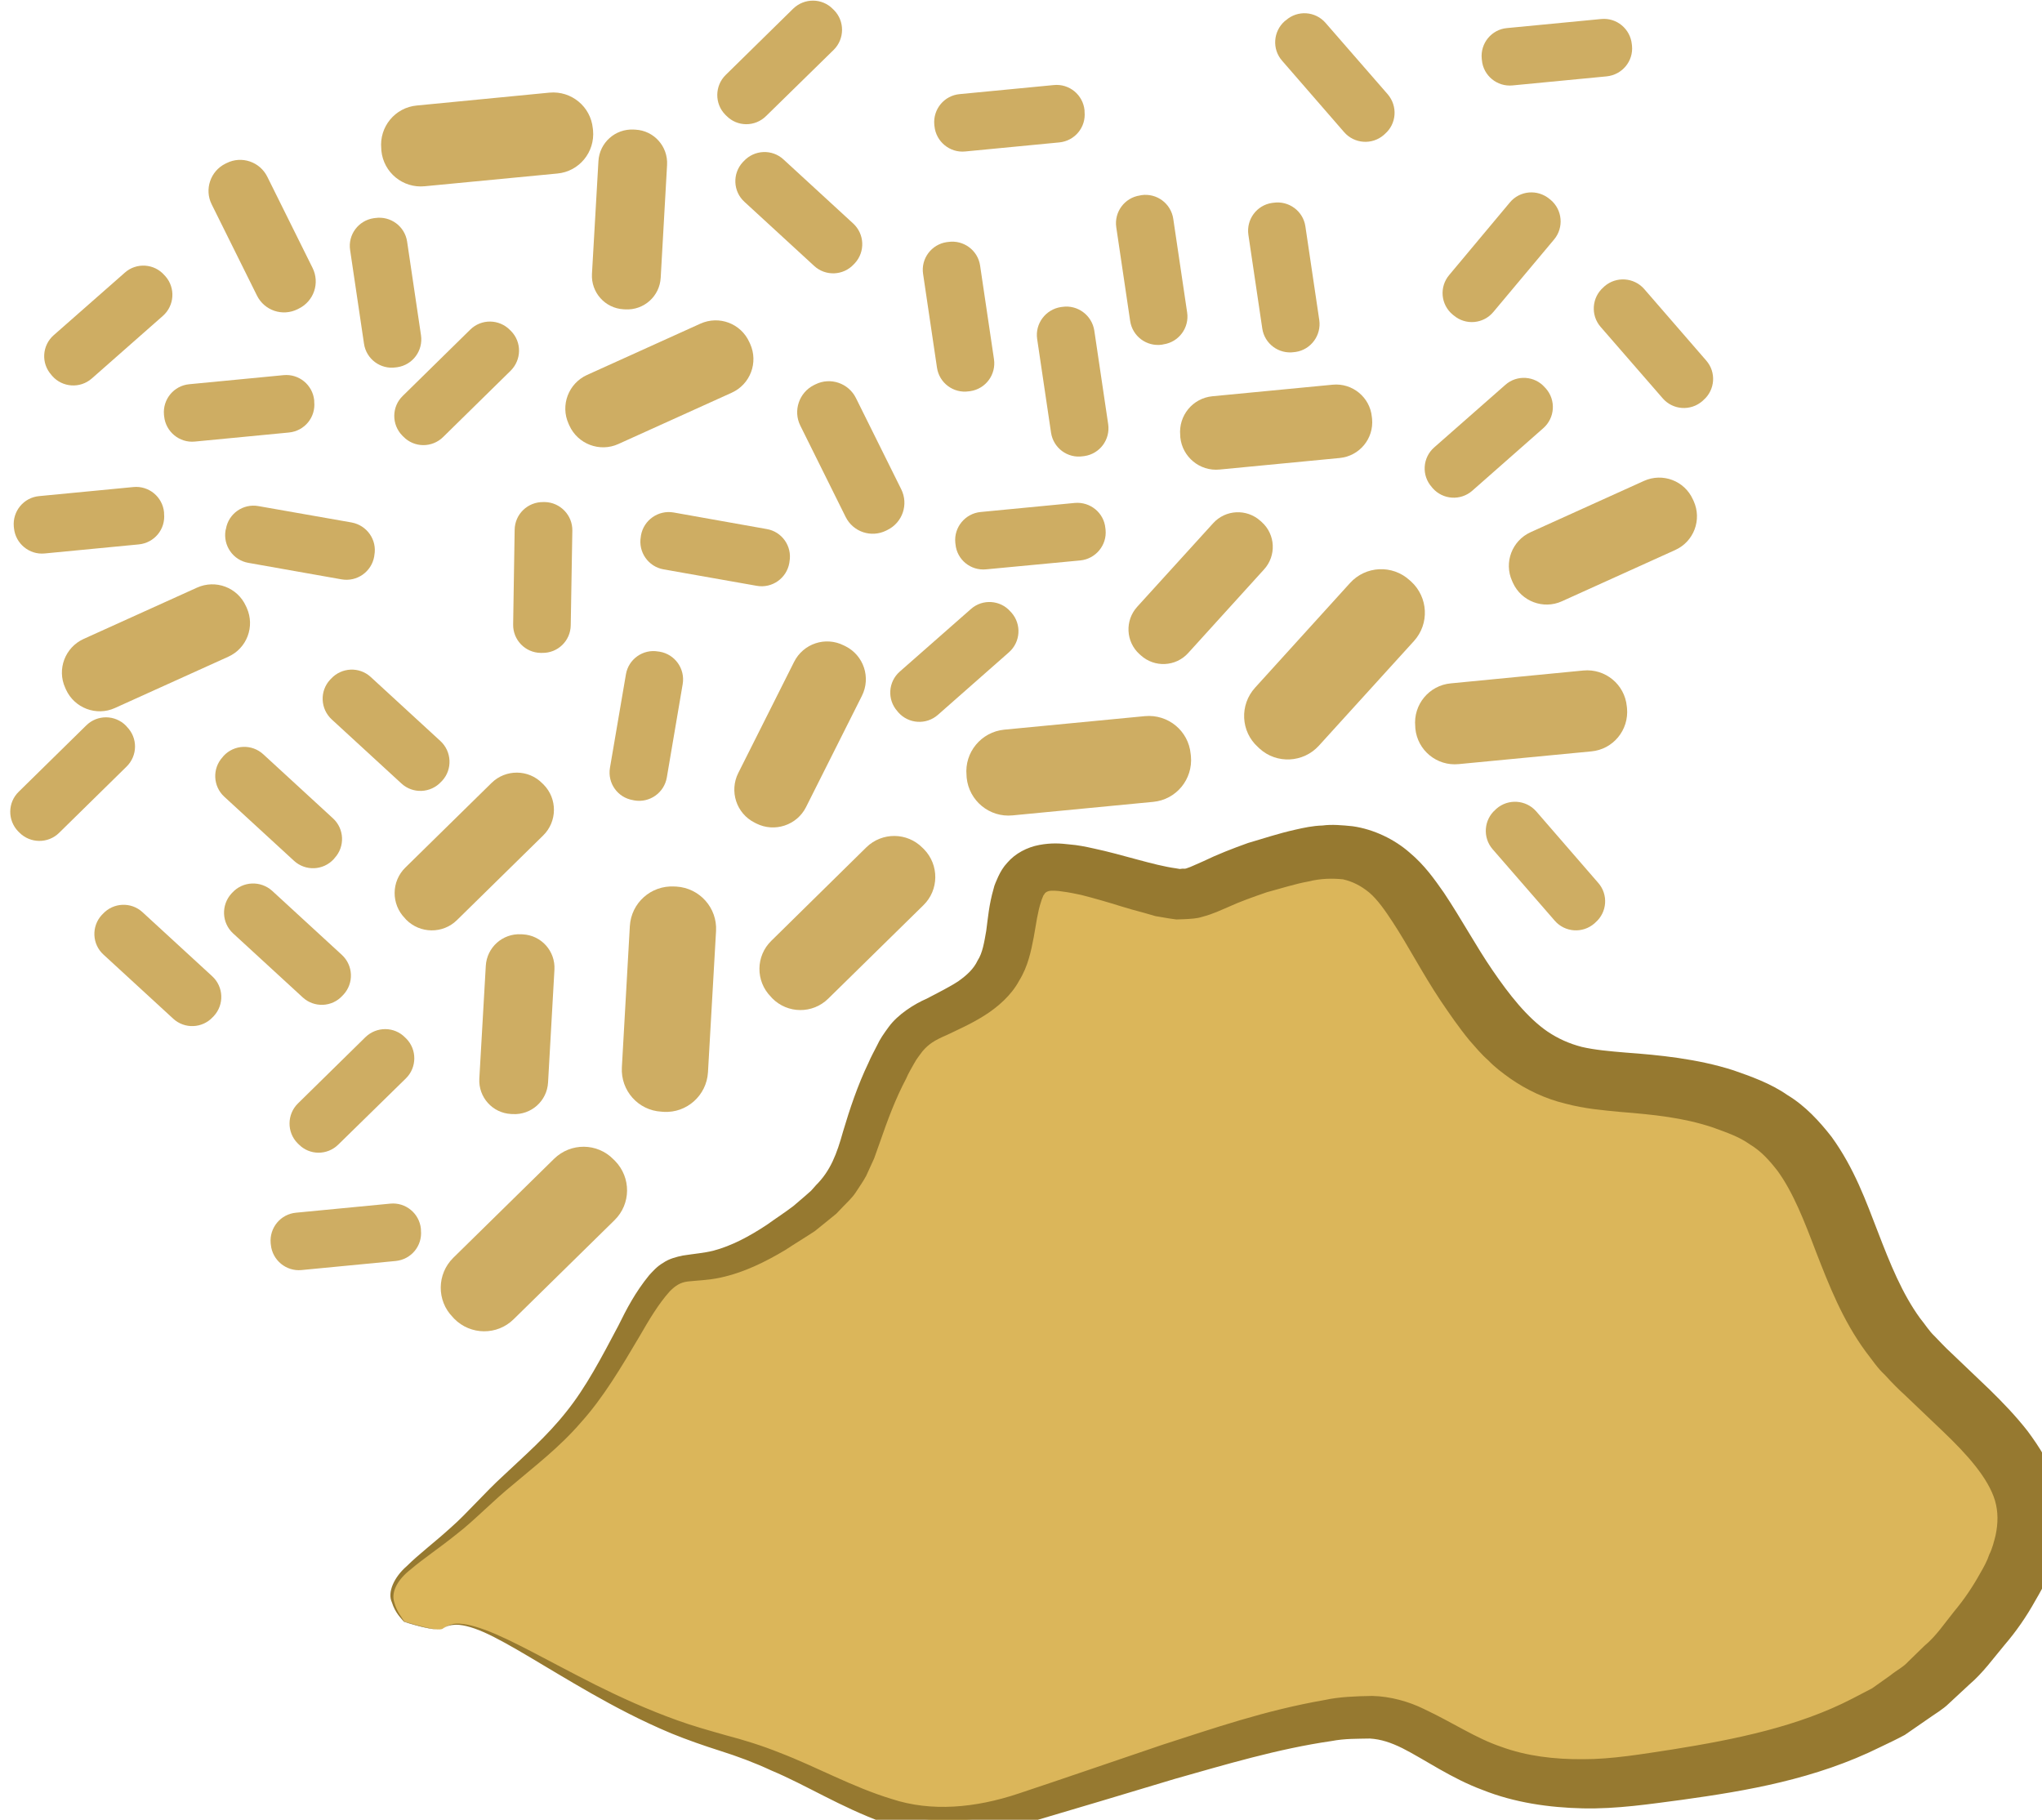 <?xml version="1.0" encoding="UTF-8" standalone="no"?>
<!-- Created with Inkscape (http://www.inkscape.org/) -->

<svg
   xmlns:dc="http://purl.org/dc/elements/1.1/"
   xmlns:cc="http://creativecommons.org/ns#"
   xmlns:rdf="http://www.w3.org/1999/02/22-rdf-syntax-ns#"
   xmlns:svg="http://www.w3.org/2000/svg"
   xmlns="http://www.w3.org/2000/svg"
   xmlns:sodipodi="http://sodipodi.sourceforge.net/DTD/sodipodi-0.dtd"
   xmlns:inkscape="http://www.inkscape.org/namespaces/inkscape"
   width="1657.713mm"
   height="1477.164mm"
   viewBox="0 0 1657.713 1477.164"
   version="1.1"
   id="svg8"
   inkscape:version="0.92.4 (5da689c313, 2019-01-14)"
   sodipodi:docname="Droždí instantní.svg">
  <defs
     id="defs2">
    <style
       type="text/css"
       id="style2"><![CDATA[
    .fil1 {fill:#628C2C;fill-rule:nonzero}
    .fil0 {fill:#E5DDBD;fill-rule:nonzero}
   ]]></style>
    <style
       type="text/css"
       id="style2-59"><![CDATA[
    .fil1 {fill:#6D9B15;fill-rule:nonzero}
    .fil6 {fill:#AAA494;fill-rule:nonzero}
    .fil8 {fill:#BFB7A5;fill-rule:nonzero}
    .fil5 {fill:#D8D8D8;fill-rule:nonzero}
    .fil7 {fill:#E5E1DA;fill-rule:nonzero}
    .fil4 {fill:#E6E6E6;fill-rule:nonzero}
    .fil2 {fill:#F4DF4A;fill-rule:nonzero}
    .fil3 {fill:#F4F2F2;fill-rule:nonzero}
    .fil9 {fill:white;fill-rule:nonzero}
    .fil0 {fill:white;fill-rule:nonzero}
   ]]></style>
    <style
       type="text/css"
       id="style2-7"><![CDATA[
    .fil1 {fill:#628C2C;fill-rule:nonzero}
    .fil2 {fill:#7CD6E0;fill-rule:nonzero}
    .fil0 {fill:#DB7552;fill-rule:nonzero}
   ]]></style>
    <style
       type="text/css"
       id="style2-3"><![CDATA[
    .fil2 {fill:#2D180A;fill-rule:nonzero}
    .fil6 {fill:#45AF51;fill-rule:nonzero}
    .fil5 {fill:#662E12;fill-rule:nonzero}
    .fil1 {fill:#AF8E77;fill-rule:nonzero}
    .fil4 {fill:#BF2626;fill-rule:nonzero}
    .fil3 {fill:#D3B5A1;fill-rule:nonzero}
    .fil0 {fill:#E0B044;fill-rule:nonzero}
   ]]></style>
    <style
       type="text/css"
       id="style2-0"><![CDATA[
    .fil1 {fill:#DDB32A;fill-rule:nonzero}
    .fil4 {fill:#E3E851;fill-rule:nonzero}
    .fil2 {fill:#EDCE4C;fill-rule:nonzero}
    .fil3 {fill:#EEF523;fill-rule:nonzero}
    .fil0 {fill:#F4DF4A;fill-rule:nonzero}
   ]]></style>
    <style
       type="text/css"
       id="style2-09"><![CDATA[
    .fil2 {fill:#EFC54D;fill-rule:nonzero}
    .fil0 {fill:#F4E69D;fill-rule:nonzero}
    .fil1 {fill:#F9DE58;fill-rule:nonzero}
   ]]></style>
    <style
       type="text/css"
       id="style2-35"><![CDATA[
    .fil1 {fill:#628C2C;fill-rule:nonzero}
    .fil2 {fill:#7CD6E0;fill-rule:nonzero}
    .fil0 {fill:#DB7552;fill-rule:nonzero}
   ]]></style>
    <style
       type="text/css"
       id="style2-78"><![CDATA[
    .fil1 {fill:#6D9B15;fill-rule:nonzero}
    .fil6 {fill:#AAA494;fill-rule:nonzero}
    .fil8 {fill:#BFB7A5;fill-rule:nonzero}
    .fil5 {fill:#D8D8D8;fill-rule:nonzero}
    .fil7 {fill:#E5E1DA;fill-rule:nonzero}
    .fil4 {fill:#E6E6E6;fill-rule:nonzero}
    .fil2 {fill:#F4DF4A;fill-rule:nonzero}
    .fil3 {fill:#F4F2F2;fill-rule:nonzero}
    .fil9 {fill:white;fill-rule:nonzero}
    .fil0 {fill:white;fill-rule:nonzero}
   ]]></style>
    <style
       type="text/css"
       id="style2-8"><![CDATA[
    .fil2 {fill:#3F1F09;fill-rule:nonzero}
    .fil3 {fill:#724E35;fill-rule:nonzero}
    .fil1 {fill:#C9B769;fill-rule:nonzero}
    .fil0 {fill:#F4E69D;fill-rule:nonzero}
   ]]></style>
    <style
       type="text/css"
       id="style2-6"><![CDATA[
    .fil2 {fill:black;fill-rule:nonzero}
    .fil5 {fill:#EFC54D;fill-rule:nonzero}
    .fil0 {fill:#F4E69D;fill-rule:nonzero}
    .fil3 {fill:#F7F7F7;fill-rule:nonzero}
    .fil4 {fill:#F9DE58;fill-rule:nonzero}
    .fil1 {fill:white;fill-rule:nonzero}
   ]]></style>
    <style
       type="text/css"
       id="style2-2"><![CDATA[
    .fil0 {fill:black;fill-rule:nonzero}
    .fil5 {fill:#EFC54D;fill-rule:nonzero}
    .fil3 {fill:#F4E69D;fill-rule:nonzero}
    .fil2 {fill:#F7F7F7;fill-rule:nonzero}
    .fil4 {fill:#F9DE58;fill-rule:nonzero}
    .fil1 {fill:white;fill-rule:nonzero}
   ]]></style>
    <style
       type="text/css"
       id="style2-4"><![CDATA[
    .fil4 {fill:#C9AF81;fill-rule:nonzero}
    .fil6 {fill:#CEBCAA;fill-rule:nonzero}
    .fil1 {fill:#E0D2C1;fill-rule:nonzero}
    .fil2 {fill:#EDDECE;fill-rule:nonzero}
    .fil7 {fill:#EFC567;fill-rule:nonzero}
    .fil3 {fill:#EFDCB6;fill-rule:nonzero}
    .fil5 {fill:#F4E9E1;fill-rule:nonzero}
    .fil0 {fill:white;fill-rule:nonzero}
   ]]></style>
    <style
       type="text/css"
       id="style2-47"><![CDATA[
    .fil7 {fill:#56210A;fill-rule:nonzero}
    .fil8 {fill:#84503E;fill-rule:nonzero}
    .fil4 {fill:#C6AE9B;fill-rule:nonzero}
    .fil6 {fill:#CEBCAA;fill-rule:nonzero}
    .fil1 {fill:#E0D2C1;fill-rule:nonzero}
    .fil3 {fill:#E8D9C8;fill-rule:nonzero}
    .fil2 {fill:#EDDECE;fill-rule:nonzero}
    .fil5 {fill:#F4E9E1;fill-rule:nonzero}
    .fil0 {fill:white;fill-rule:nonzero}
    .fil9 {fill:#AD857D;fill-rule:nonzero;}
   ]]></style>
    <style
       type="text/css"
       id="style2-097"><![CDATA[
    .fil3 {fill:black;fill-rule:nonzero}
    .fil10 {fill:#99816B;fill-rule:nonzero}
    .fil11 {fill:#AF987E;fill-rule:nonzero}
    .fil6 {fill:#B7A18A;fill-rule:nonzero}
    .fil1 {fill:#BA855A;fill-rule:nonzero}
    .fil7 {fill:#CCBAA3;fill-rule:nonzero}
    .fil9 {fill:#D3C2B2;fill-rule:nonzero}
    .fil0 {fill:#DDC8B1;fill-rule:nonzero}
    .fil8 {fill:#E0CFB8;fill-rule:nonzero}
    .fil4 {fill:#E5D6C6;fill-rule:nonzero}
    .fil5 {fill:#EFE5DC;fill-rule:nonzero}
    .fil2 {fill:white;fill-rule:nonzero}
   ]]></style>
    <style
       type="text/css"
       id="style2-1"><![CDATA[
    .str0 {stroke:white;stroke-width:70.56}
    .fil10 {fill:#6A1B13;fill-rule:nonzero}
    .fil2 {fill:#948D78;fill-rule:nonzero}
    .fil4 {fill:#AB9A5C;fill-rule:nonzero}
    .fil7 {fill:#D1C492;fill-rule:nonzero}
    .fil8 {fill:#E6E6E6;fill-rule:nonzero}
    .fil3 {fill:#EAE7E1;fill-rule:nonzero}
    .fil9 {fill:#EFB59E;fill-rule:nonzero}
    .fil1 {fill:#EFEAE1;fill-rule:nonzero}
    .fil5 {fill:#F2F2F2;fill-rule:nonzero}
    .fil6 {fill:#F7F1F0;fill-rule:nonzero}
    .fil0 {fill:white;fill-rule:nonzero}
   ]]></style>
    <style
       type="text/css"
       id="style2-4-0"><![CDATA[
    .fil4 {fill:#C1AA6F;fill-rule:nonzero}
    .fil2 {fill:#CEB880;fill-rule:nonzero}
    .fil5 {fill:#E0B13D;fill-rule:nonzero}
    .fil1 {fill:#E2AF10;fill-rule:nonzero}
    .fil0 {fill:#E5D19A;fill-rule:nonzero}
    .fil3 {fill:#E8D3A0;fill-rule:nonzero}
   ]]></style>
    <style
       type="text/css"
       id="style2-42"><![CDATA[
    .fil0 {fill:#628C2C;fill-rule:nonzero}
    .fil1 {fill:#914E1D;fill-rule:nonzero}
    .fil2 {fill:#C18761;fill-rule:nonzero}
    .fil3 {fill:#D1AA8F;fill-rule:nonzero}
   ]]></style>
    <style
       type="text/css"
       id="style2-2-4"><![CDATA[
    .fil1 {fill:#160901;fill-rule:nonzero}
    .fil0 {fill:#331704;fill-rule:nonzero}
    .fil2 {fill:#5B2A08;fill-rule:nonzero}
    .fil7 {fill:#628C2C;fill-rule:nonzero}
    .fil6 {fill:#6D0707;fill-rule:nonzero}
    .fil4 {fill:gray;fill-rule:nonzero}
    .fil8 {fill:#914E1D;fill-rule:nonzero}
    .fil5 {fill:#A01010;fill-rule:nonzero}
    .fil9 {fill:#C18761;fill-rule:nonzero}
    .fil10 {fill:#D1AA8F;fill-rule:nonzero}
    .fil3 {fill:#D1CCC9;fill-rule:nonzero}
   ]]></style>
    <style
       type="text/css"
       id="style2-7-0"><![CDATA[
    .fil3 {fill:black;fill-rule:nonzero}
    .fil10 {fill:#99816B;fill-rule:nonzero}
    .fil11 {fill:#AF987E;fill-rule:nonzero}
    .fil6 {fill:#B7A18A;fill-rule:nonzero}
    .fil1 {fill:#BA855A;fill-rule:nonzero}
    .fil7 {fill:#CCBAA3;fill-rule:nonzero}
    .fil9 {fill:#D3C2B2;fill-rule:nonzero}
    .fil0 {fill:#DDC8B1;fill-rule:nonzero}
    .fil8 {fill:#E0CFB8;fill-rule:nonzero}
    .fil4 {fill:#E5D6C6;fill-rule:nonzero}
    .fil5 {fill:#EFE5DC;fill-rule:nonzero}
    .fil2 {fill:white;fill-rule:nonzero}
   ]]></style>
    <style
       type="text/css"
       id="style2-31"><![CDATA[
    .fil2 {fill:#006837;fill-rule:nonzero}
    .fil1 {fill:#A31313;fill-rule:nonzero}
    .fil0 {fill:#C91F1F;fill-rule:nonzero}
   ]]></style>
    <style
       type="text/css"
       id="style2-80"><![CDATA[
    .str0 {stroke:white;stroke-width:70.56}
    .fil1 {fill:#491305;fill-rule:nonzero}
    .fil3 {fill:#661F06;fill-rule:nonzero}
    .fil4 {fill:#E8D99A;fill-rule:nonzero}
    .fil2 {fill:#F2DD83;fill-rule:nonzero}
    .fil0 {fill:white;fill-rule:nonzero}
   ]]></style>
    <style
       type="text/css"
       id="style2-6-5"><![CDATA[
    .fil1 {fill:#12752E;fill-rule:nonzero}
    .fil2 {fill:#178C3D;fill-rule:nonzero}
    .fil3 {fill:#7A1155;fill-rule:nonzero}
    .fil0 {fill:#8E165E;fill-rule:nonzero}
    .fil5 {fill:#EAD0B7;fill-rule:nonzero}
    .fil4 {fill:#F7DFC3;fill-rule:nonzero}
   ]]></style>
    <style
       type="text/css"
       id="style2-7-8"><![CDATA[
    .fil2 {fill:#12752E;fill-rule:nonzero}
    .fil3 {fill:#178C3D;fill-rule:nonzero}
    .fil4 {fill:#7A1155;fill-rule:nonzero}
    .fil1 {fill:#8E165E;fill-rule:nonzero}
    .fil0 {fill:#C69A6D;fill-rule:nonzero}
   ]]></style>
    <style
       type="text/css"
       id="style2-3-7"><![CDATA[
    .fil2 {fill:#12752E;fill-rule:nonzero}
    .fil3 {fill:#178C3D;fill-rule:nonzero}
    .fil4 {fill:#7A1155;fill-rule:nonzero}
    .fil1 {fill:#8E165E;fill-rule:nonzero}
    .fil0 {fill:#F9E3B2;fill-rule:nonzero}
   ]]></style>
    <style
       type="text/css"
       id="style2-33"><![CDATA[
    .fil4 {fill:#12752E;fill-rule:nonzero}
    .fil5 {fill:#178C3D;fill-rule:nonzero}
    .fil6 {fill:#7A1155;fill-rule:nonzero}
    .fil3 {fill:#8E165E;fill-rule:nonzero}
    .fil0 {fill:#F2D079;fill-rule:nonzero}
    .fil1 {fill:#F4DC98;fill-rule:nonzero}
    .fil2 {fill:#FFEEC0;fill-rule:nonzero}
   ]]></style>
    <style
       type="text/css"
       id="style2-4-1"><![CDATA[
    .fil4 {fill:#12752E;fill-rule:nonzero}
    .fil5 {fill:#178C3D;fill-rule:nonzero}
    .fil6 {fill:#7A1155;fill-rule:nonzero}
    .fil3 {fill:#8E165E;fill-rule:nonzero}
    .fil1 {fill:#E0B363;fill-rule:nonzero}
    .fil0 {fill:#F2CA79;fill-rule:nonzero}
    .fil2 {fill:#FFE0A9;fill-rule:nonzero}
   ]]></style>
    <style
       type="text/css"
       id="style2-0-5"><![CDATA[
    .fil3 {fill:#12752E;fill-rule:nonzero}
    .fil4 {fill:#178C3D;fill-rule:nonzero}
    .fil5 {fill:#7A1155;fill-rule:nonzero}
    .fil2 {fill:#8E165E;fill-rule:nonzero}
    .fil0 {fill:#F2CA79;fill-rule:nonzero}
    .fil1 {fill:#FFE0A9;fill-rule:nonzero}
   ]]></style>
    <style
       type="text/css"
       id="style2-5"><![CDATA[
    .fil1 {fill:#12752E;fill-rule:nonzero}
    .fil2 {fill:#178C3D;fill-rule:nonzero}
    .fil3 {fill:#7A1155;fill-rule:nonzero}
    .fil0 {fill:#8E165E;fill-rule:nonzero}
    .fil9 {fill:#D6B469;fill-rule:nonzero}
    .fil5 {fill:#DBB975;fill-rule:nonzero}
    .fil10 {fill:#E8CD97;fill-rule:nonzero}
    .fil4 {fill:#EFD38E;fill-rule:nonzero}
    .fil7 {fill:#F2D6A2;fill-rule:nonzero}
    .fil6 {fill:#F4DEAE;fill-rule:nonzero}
    .fil8 {fill:#FCEED4;fill-rule:nonzero}
    .fil11 {fill:#FFF2DC;fill-rule:nonzero}
   ]]></style>
    <style
       type="text/css"
       id="style2-75"><![CDATA[
    .fil1 {fill:#77401B;fill-rule:nonzero}
    .fil4 {fill:#774D31;fill-rule:nonzero}
    .fil3 {fill:#9B5C31;fill-rule:nonzero}
    .fil2 {fill:#F48F42;fill-rule:nonzero}
    .fil0 {fill:#F5C29E;fill-rule:nonzero}
   ]]></style>
    <style
       type="text/css"
       id="style2-73"><![CDATA[
    .fil1 {fill:#49280E;fill-rule:nonzero}
    .fil3 {fill:#647A38;fill-rule:nonzero}
    .fil2 {fill:#6C8445;fill-rule:nonzero}
    .fil4 {fill:#72442A;fill-rule:nonzero}
    .fil0 {fill:#8FA96B;fill-rule:nonzero}
    .fil11 {fill:#D6A68E;fill-rule:nonzero}
    .fil7 {fill:#E5B69C;fill-rule:nonzero}
    .fil8 {fill:#EAD0B7;fill-rule:nonzero}
    .fil6 {fill:#EEC2A5;fill-rule:nonzero}
    .fil9 {fill:#F4CAB3;fill-rule:nonzero}
    .fil5 {fill:#F7DFC3;fill-rule:nonzero}
    .fil10 {fill:#FCEAD9;fill-rule:nonzero}
   ]]></style>
    <style
       type="text/css"
       id="style2-52"><![CDATA[
    .fil2 {fill:#49280E;fill-rule:nonzero}
    .fil4 {fill:#647A38;fill-rule:nonzero}
    .fil3 {fill:#6C8445;fill-rule:nonzero}
    .fil5 {fill:#72442A;fill-rule:nonzero}
    .fil1 {fill:#8FA96B;fill-rule:nonzero}
    .fil0 {fill:#F9E3B2;fill-rule:nonzero}
   ]]></style>
    <style
       type="text/css"
       id="style2-01"><![CDATA[
    .fil0 {fill:#491305;fill-rule:nonzero}
    .fil2 {fill:#661F06;fill-rule:nonzero}
    .fil4 {fill:#CCA742;fill-rule:nonzero}
    .fil3 {fill:#E8D99A;fill-rule:nonzero}
    .fil1 {fill:#F2DD83;fill-rule:nonzero}
   ]]></style>
    <style
       type="text/css"
       id="style2-09-2"><![CDATA[
    .fil0 {fill:#330238;fill-rule:nonzero}
    .fil1 {fill:#3F0645;fill-rule:nonzero}
    .fil2 {fill:#570E51;fill-rule:nonzero}
    .fil3 {fill:#5A1661;fill-rule:nonzero}
    .fil4 {fill:#B2894D;fill-rule:nonzero}
   ]]></style>
    <style
       type="text/css"
       id="style2-65"><![CDATA[
    .fil0 {fill:#45AF51;fill-rule:nonzero}
    .fil3 {fill:#7CD6E0;fill-rule:nonzero}
    .fil1 {fill:#A63621;fill-rule:nonzero}
    .fil2 {fill:#ECC500;fill-rule:nonzero}
   ]]></style>
    <style
       type="text/css"
       id="style2-3-2"><![CDATA[
    .fil0 {fill:#5D6608;fill-rule:nonzero}
    .fil1 {fill:#750404;fill-rule:nonzero}
    .fil2 {fill:#8C2626;fill-rule:nonzero}
   ]]></style>
    <style
       type="text/css"
       id="style2-9"><![CDATA[
    .fil0 {fill:#628C2C;fill-rule:nonzero}
    .fil1 {fill:#6D3809;fill-rule:nonzero}
   ]]></style>
    <style
       type="text/css"
       id="style2-99"><![CDATA[
    .fil2 {fill:#662E12;fill-rule:nonzero}
    .fil1 {fill:#7FA53D;fill-rule:nonzero}
    .fil3 {fill:#9B8138;fill-rule:nonzero}
    .fil0 {fill:#AACC79;fill-rule:nonzero}
   ]]></style>
    <style
       type="text/css"
       id="style2-38"><![CDATA[
    .fil1 {fill:#AF5C09;fill-rule:nonzero}
    .fil4 {fill:#C1691A;fill-rule:nonzero}
    .fil0 {fill:#C86B01;fill-rule:nonzero}
    .fil2 {fill:#DD8024;fill-rule:nonzero}
    .fil5 {fill:#E0B24C;fill-rule:nonzero}
    .fil3 {fill:#FBD268;fill-rule:nonzero}
   ]]></style>
    <style
       type="text/css"
       id="style2-6-2"><![CDATA[
    .str0 {stroke:white;stroke-width:70.56}
    .fil3 {fill:#30561A;fill-rule:nonzero}
    .fil4 {fill:#3C6626;fill-rule:nonzero}
    .fil2 {fill:#4E7A34;fill-rule:nonzero}
    .fil1 {fill:#72915D;fill-rule:nonzero}
    .fil7 {fill:#CE9E63;fill-rule:nonzero}
    .fil6 {fill:#D89E52;fill-rule:nonzero}
    .fil5 {fill:#D8B280;fill-rule:nonzero}
    .fil0 {fill:white;fill-rule:nonzero}
   ]]></style>
    <style
       type="text/css"
       id="style2-0-6"><![CDATA[
    .fil1 {fill:#9DC667;fill-rule:nonzero}
    .fil0 {fill:#C3DD73;fill-rule:nonzero}
   ]]></style>
    <style
       type="text/css"
       id="style2-8-4"><![CDATA[
    .fil0 {fill:#45AF51;fill-rule:nonzero}
    .fil3 {fill:#7CD6E0;fill-rule:nonzero}
    .fil1 {fill:#A63621;fill-rule:nonzero}
    .fil2 {fill:#ECC500;fill-rule:nonzero}
   ]]></style>
    <style
       type="text/css"
       id="style2-3-8"><![CDATA[
    .fil0 {fill:#5D6608;fill-rule:nonzero}
    .fil1 {fill:#750404;fill-rule:nonzero}
    .fil2 {fill:#8C2626;fill-rule:nonzero}
   ]]></style>
    <style
       type="text/css"
       id="style2-9-5"><![CDATA[
    .fil0 {fill:#628C2C;fill-rule:nonzero}
    .fil1 {fill:#6D3809;fill-rule:nonzero}
   ]]></style>
    <style
       type="text/css"
       id="style2-99-3"><![CDATA[
    .fil2 {fill:#662E12;fill-rule:nonzero}
    .fil1 {fill:#7FA53D;fill-rule:nonzero}
    .fil3 {fill:#9B8138;fill-rule:nonzero}
    .fil0 {fill:#AACC79;fill-rule:nonzero}
   ]]></style>
    <style
       type="text/css"
       id="style2-38-4"><![CDATA[
    .fil1 {fill:#AF5C09;fill-rule:nonzero}
    .fil4 {fill:#C1691A;fill-rule:nonzero}
    .fil0 {fill:#C86B01;fill-rule:nonzero}
    .fil2 {fill:#DD8024;fill-rule:nonzero}
    .fil5 {fill:#E0B24C;fill-rule:nonzero}
    .fil3 {fill:#FBD268;fill-rule:nonzero}
   ]]></style>
    <style
       type="text/css"
       id="style2-6-8"><![CDATA[
    .str0 {stroke:white;stroke-width:70.56}
    .fil3 {fill:#30561A;fill-rule:nonzero}
    .fil4 {fill:#3C6626;fill-rule:nonzero}
    .fil2 {fill:#4E7A34;fill-rule:nonzero}
    .fil1 {fill:#72915D;fill-rule:nonzero}
    .fil7 {fill:#CE9E63;fill-rule:nonzero}
    .fil6 {fill:#D89E52;fill-rule:nonzero}
    .fil5 {fill:#D8B280;fill-rule:nonzero}
    .fil0 {fill:white;fill-rule:nonzero}
   ]]></style>
    <style
       type="text/css"
       id="style2-90"><![CDATA[
    .fil1 {fill:#94B75C;fill-rule:nonzero}
    .fil2 {fill:#C2CF75;fill-rule:nonzero}
    .fil0 {fill:#D8CCBF;fill-rule:nonzero}
    .fil3 {fill:#EDEDDD;fill-rule:nonzero}
    .fil4 {fill:#F2F2E9;fill-rule:nonzero}
   ]]></style>
    <style
       type="text/css"
       id="style2-89"><![CDATA[
    .fil3 {fill:#8E3B39;fill-rule:nonzero}
    .fil0 {fill:#996142;fill-rule:nonzero}
    .fil7 {fill:#9B4842;fill-rule:nonzero}
    .fil2 {fill:#A85656;fill-rule:nonzero}
    .fil1 {fill:#A86F52;fill-rule:nonzero}
    .fil8 {fill:#B26060;fill-rule:nonzero}
    .fil5 {fill:#B77F67;fill-rule:nonzero}
    .fil6 {fill:white;fill-rule:nonzero;}
    .fil4 {fill:white;fill-rule:nonzero;}
   ]]></style>
    <style
       type="text/css"
       id="style2-2-5"><![CDATA[
    .fil5 {fill:#BA5E5B;fill-rule:nonzero}
    .fil3 {fill:#BD3B3B;fill-rule:nonzero}
    .fil1 {fill:#C2332E;fill-rule:nonzero}
    .fil0 {fill:#C95454;fill-rule:nonzero}
    .fil2 {fill:#E1DCC9;fill-rule:nonzero}
    .fil4 {fill:#F1EFD8;fill-rule:nonzero}
   ]]></style>
    <style
       type="text/css"
       id="style2-60"><![CDATA[
    .fil7 {fill:#1D4213;fill-rule:nonzero}
    .fil0 {fill:#527C1A;fill-rule:nonzero}
    .fil6 {fill:#6B932B;fill-rule:nonzero}
    .fil2 {fill:#94B75C;fill-rule:nonzero}
    .fil3 {fill:#C2CF75;fill-rule:nonzero}
    .fil1 {fill:#D8CCBF;fill-rule:nonzero}
    .fil4 {fill:#EDEDDD;fill-rule:nonzero}
    .fil5 {fill:#F2F2E9;fill-rule:nonzero}
   ]]></style>
    <style
       type="text/css"
       id="style2-53"><![CDATA[
    .str0 {stroke:black;stroke-width:20}
    .fil4 {fill:black}
    .fil6 {fill:black}
    .fil5 {fill:white}
    .fil1 {fill:#BF8E82;fill-rule:nonzero}
    .fil0 {fill:#DBB3A7;fill-rule:nonzero}
    .fil3 {fill:#EAC4BB;fill-rule:nonzero}
    .fil2 {fill:#F4D5D0;fill-rule:nonzero}
   ]]></style>
    <style
       type="text/css"
       id="style2-2-7"><![CDATA[
    .fil3 {fill:#053749;fill-rule:nonzero}
    .fil1 {fill:#A54747;fill-rule:nonzero}
    .fil0 {fill:#C45B5B;fill-rule:nonzero}
    .fil2 {fill:#F9C7E1;fill-rule:nonzero}
    .fil5 {fill:#FCE6F3;fill-rule:nonzero}
    .fil4 {fill:#FFE3F4;fill-rule:nonzero}
   ]]></style>
    <style
       type="text/css"
       id="style2-21"><![CDATA[
    .fil0 {fill:#628C2C;fill-rule:nonzero}
    .fil1 {fill:#6D3809;fill-rule:nonzero}
   ]]></style>
    <style
       type="text/css"
       id="style2-19"><![CDATA[
    .fil5 {fill:#45AF51;fill-rule:nonzero}
    .fil4 {fill:#662E12;fill-rule:nonzero}
    .fil2 {fill:#93360C;fill-rule:nonzero}
    .fil10 {fill:#AAA494;fill-rule:nonzero}
    .fil3 {fill:#BF5D36;fill-rule:nonzero}
    .fil12 {fill:#BFB7A5;fill-rule:nonzero}
    .fil1 {fill:#D3290D;fill-rule:nonzero}
    .fil9 {fill:#D8D8D8;fill-rule:nonzero}
    .fil11 {fill:#E5E1DA;fill-rule:nonzero}
    .fil8 {fill:#E6E6E6;fill-rule:nonzero}
    .fil6 {fill:#EAB234;fill-rule:nonzero}
    .fil0 {fill:#F4CE82;fill-rule:nonzero}
    .fil7 {fill:#F4F2F2;fill-rule:nonzero}
    .fil13 {fill:white;fill-rule:nonzero}
   ]]></style>
    <style
       type="text/css"
       id="style2-990"><![CDATA[
    .fil3 {fill:#68383B;fill-rule:nonzero}
    .fil0 {fill:#A4BA33;fill-rule:nonzero}
    .fil7 {fill:#AAA494;fill-rule:nonzero}
    .fil9 {fill:#BFB7A5;fill-rule:nonzero}
    .fil6 {fill:#D8D8D8;fill-rule:nonzero}
    .fil8 {fill:#E5E1DA;fill-rule:nonzero}
    .fil5 {fill:#E6E6E6;fill-rule:nonzero}
    .fil2 {fill:#F1D0AB;fill-rule:nonzero}
    .fil1 {fill:#F2EEDA;fill-rule:nonzero}
    .fil4 {fill:#F4F2F2;fill-rule:nonzero}
    .fil10 {fill:white;fill-rule:nonzero}
   ]]></style>
    <style
       type="text/css"
       id="style2-63"><![CDATA[
    .fil1 {fill:#361128;fill-rule:nonzero}
    .fil2 {fill:#628C2C;fill-rule:nonzero}
    .fil0 {fill:#6E2251;fill-rule:nonzero}
   ]]></style>
    <style
       type="text/css"
       id="style2-68"><![CDATA[
    .str0 {stroke:white;stroke-width:70.56}
    .fil6 {fill:#3F2A1B;fill-rule:nonzero}
    .fil1 {fill:#597103;fill-rule:nonzero}
    .fil5 {fill:#938F0A;fill-rule:nonzero}
    .fil2 {fill:#E27F13;fill-rule:nonzero}
    .fil4 {fill:#EAAF47;fill-rule:nonzero}
    .fil3 {fill:#ED9845;fill-rule:nonzero}
    .fil0 {fill:white;fill-rule:nonzero}
   ]]></style>
    <style
       type="text/css"
       id="style2-804"><![CDATA[
    .fil1 {fill:#6D9B15;fill-rule:nonzero}
    .fil6 {fill:#AAA494;fill-rule:nonzero}
    .fil8 {fill:#BFB7A5;fill-rule:nonzero}
    .fil5 {fill:#D8D8D8;fill-rule:nonzero}
    .fil7 {fill:#E5E1DA;fill-rule:nonzero}
    .fil4 {fill:#E6E6E6;fill-rule:nonzero}
    .fil2 {fill:#F4DF4A;fill-rule:nonzero}
    .fil3 {fill:#F4F2F2;fill-rule:nonzero}
    .fil9 {fill:white;fill-rule:nonzero}
    .fil0 {fill:white;fill-rule:nonzero}
   ]]></style>
    <style
       type="text/css"
       id="style2-7-5"><![CDATA[
    .fil1 {fill:#628C2C;fill-rule:nonzero}
    .fil2 {fill:#7CD6E0;fill-rule:nonzero}
    .fil0 {fill:#DB7552;fill-rule:nonzero}
   ]]></style>
    <style
       type="text/css"
       id="style2-3-77"><![CDATA[
    .fil2 {fill:#2D180A;fill-rule:nonzero}
    .fil6 {fill:#45AF51;fill-rule:nonzero}
    .fil5 {fill:#662E12;fill-rule:nonzero}
    .fil1 {fill:#AF8E77;fill-rule:nonzero}
    .fil4 {fill:#BF2626;fill-rule:nonzero}
    .fil3 {fill:#D3B5A1;fill-rule:nonzero}
    .fil0 {fill:#E0B044;fill-rule:nonzero}
   ]]></style>
    <style
       type="text/css"
       id="style2-0-62"><![CDATA[
    .fil1 {fill:#DDB32A;fill-rule:nonzero}
    .fil4 {fill:#E3E851;fill-rule:nonzero}
    .fil2 {fill:#EDCE4C;fill-rule:nonzero}
    .fil3 {fill:#EEF523;fill-rule:nonzero}
    .fil0 {fill:#F4DF4A;fill-rule:nonzero}
   ]]></style>
    <style
       type="text/css"
       id="style2-09-6"><![CDATA[
    .fil2 {fill:#EFC54D;fill-rule:nonzero}
    .fil0 {fill:#F4E69D;fill-rule:nonzero}
    .fil1 {fill:#F9DE58;fill-rule:nonzero}
   ]]></style>
    <style
       type="text/css"
       id="style2-56"><![CDATA[
    .fil1 {fill:#361128;fill-rule:nonzero}
    .fil3 {fill:#628C2C;fill-rule:nonzero}
    .fil2 {fill:#6E2251;fill-rule:nonzero}
    .fil7 {fill:#AAA494;fill-rule:nonzero}
    .fil9 {fill:#BFB7A5;fill-rule:nonzero}
    .fil6 {fill:#D8D8D8;fill-rule:nonzero}
    .fil0 {fill:#E04661;fill-rule:nonzero}
    .fil8 {fill:#E5E1DA;fill-rule:nonzero}
    .fil5 {fill:#E6E6E6;fill-rule:nonzero}
    .fil4 {fill:#F4F2F2;fill-rule:nonzero}
    .fil10 {fill:white;fill-rule:nonzero}
   ]]></style>
    <style
       type="text/css"
       id="style2-82"><![CDATA[
    .fil1 {fill:#361128;fill-rule:nonzero}
    .fil3 {fill:#628C2C;fill-rule:nonzero}
    .fil2 {fill:#6E2251;fill-rule:nonzero}
    .fil7 {fill:#AAA494;fill-rule:nonzero}
    .fil9 {fill:#BFB7A5;fill-rule:nonzero}
    .fil6 {fill:#D8D8D8;fill-rule:nonzero}
    .fil0 {fill:#E04661;fill-rule:nonzero}
    .fil8 {fill:#E5E1DA;fill-rule:nonzero}
    .fil5 {fill:#E6E6E6;fill-rule:nonzero}
    .fil4 {fill:#F4F2F2;fill-rule:nonzero}
    .fil10 {fill:white;fill-rule:nonzero}
   ]]></style>
    <style
       type="text/css"
       id="style2-71"><![CDATA[
    .fil3 {fill:black;fill-rule:nonzero}
    .fil10 {fill:#99816B;fill-rule:nonzero}
    .fil11 {fill:#AF987E;fill-rule:nonzero}
    .fil6 {fill:#B7A18A;fill-rule:nonzero}
    .fil1 {fill:#BA855A;fill-rule:nonzero}
    .fil7 {fill:#CCBAA3;fill-rule:nonzero}
    .fil9 {fill:#D3C2B2;fill-rule:nonzero}
    .fil0 {fill:#DDC8B1;fill-rule:nonzero}
    .fil8 {fill:#E0CFB8;fill-rule:nonzero}
    .fil4 {fill:#E5D6C6;fill-rule:nonzero}
    .fil5 {fill:#EFE5DC;fill-rule:nonzero}
    .fil2 {fill:white;fill-rule:nonzero}
   ]]></style>
    <style
       type="text/css"
       id="style2-1-2"><![CDATA[
    .str0 {stroke:white;stroke-width:70.56}
    .fil10 {fill:#6A1B13;fill-rule:nonzero}
    .fil2 {fill:#948D78;fill-rule:nonzero}
    .fil4 {fill:#AB9A5C;fill-rule:nonzero}
    .fil7 {fill:#D1C492;fill-rule:nonzero}
    .fil8 {fill:#E6E6E6;fill-rule:nonzero}
    .fil3 {fill:#EAE7E1;fill-rule:nonzero}
    .fil9 {fill:#EFB59E;fill-rule:nonzero}
    .fil1 {fill:#EFEAE1;fill-rule:nonzero}
    .fil5 {fill:#F2F2F2;fill-rule:nonzero}
    .fil6 {fill:#F7F1F0;fill-rule:nonzero}
    .fil0 {fill:white;fill-rule:nonzero}
   ]]></style>
    <style
       type="text/css"
       id="style2-4-7"><![CDATA[
    .fil4 {fill:#C1AA6F;fill-rule:nonzero}
    .fil2 {fill:#CEB880;fill-rule:nonzero}
    .fil5 {fill:#E0B13D;fill-rule:nonzero}
    .fil1 {fill:#E2AF10;fill-rule:nonzero}
    .fil0 {fill:#E5D19A;fill-rule:nonzero}
    .fil3 {fill:#E8D3A0;fill-rule:nonzero}
   ]]></style>
    <style
       type="text/css"
       id="style2-42-9"><![CDATA[
    .fil0 {fill:#628C2C;fill-rule:nonzero}
    .fil1 {fill:#914E1D;fill-rule:nonzero}
    .fil2 {fill:#C18761;fill-rule:nonzero}
    .fil3 {fill:#D1AA8F;fill-rule:nonzero}
   ]]></style>
    <style
       type="text/css"
       id="style2-2-1"><![CDATA[
    .fil1 {fill:#160901;fill-rule:nonzero}
    .fil0 {fill:#331704;fill-rule:nonzero}
    .fil2 {fill:#5B2A08;fill-rule:nonzero}
    .fil7 {fill:#628C2C;fill-rule:nonzero}
    .fil6 {fill:#6D0707;fill-rule:nonzero}
    .fil4 {fill:gray;fill-rule:nonzero}
    .fil8 {fill:#914E1D;fill-rule:nonzero}
    .fil5 {fill:#A01010;fill-rule:nonzero}
    .fil9 {fill:#C18761;fill-rule:nonzero}
    .fil10 {fill:#D1AA8F;fill-rule:nonzero}
    .fil3 {fill:#D1CCC9;fill-rule:nonzero}
   ]]></style>
    <style
       type="text/css"
       id="style2-7-00"><![CDATA[
    .fil3 {fill:black;fill-rule:nonzero}
    .fil10 {fill:#99816B;fill-rule:nonzero}
    .fil11 {fill:#AF987E;fill-rule:nonzero}
    .fil6 {fill:#B7A18A;fill-rule:nonzero}
    .fil1 {fill:#BA855A;fill-rule:nonzero}
    .fil7 {fill:#CCBAA3;fill-rule:nonzero}
    .fil9 {fill:#D3C2B2;fill-rule:nonzero}
    .fil0 {fill:#DDC8B1;fill-rule:nonzero}
    .fil8 {fill:#E0CFB8;fill-rule:nonzero}
    .fil4 {fill:#E5D6C6;fill-rule:nonzero}
    .fil5 {fill:#EFE5DC;fill-rule:nonzero}
    .fil2 {fill:white;fill-rule:nonzero}
   ]]></style>
    <style
       type="text/css"
       id="style2-31-2"><![CDATA[
    .fil2 {fill:#006837;fill-rule:nonzero}
    .fil1 {fill:#A31313;fill-rule:nonzero}
    .fil0 {fill:#C91F1F;fill-rule:nonzero}
   ]]></style>
    <style
       type="text/css"
       id="style2-80-5"><![CDATA[
    .str0 {stroke:white;stroke-width:70.56}
    .fil1 {fill:#491305;fill-rule:nonzero}
    .fil3 {fill:#661F06;fill-rule:nonzero}
    .fil4 {fill:#E8D99A;fill-rule:nonzero}
    .fil2 {fill:#F2DD83;fill-rule:nonzero}
    .fil0 {fill:white;fill-rule:nonzero}
   ]]></style>
    <style
       type="text/css"
       id="style2-6-0"><![CDATA[
    .fil1 {fill:#12752E;fill-rule:nonzero}
    .fil2 {fill:#178C3D;fill-rule:nonzero}
    .fil3 {fill:#7A1155;fill-rule:nonzero}
    .fil0 {fill:#8E165E;fill-rule:nonzero}
    .fil5 {fill:#EAD0B7;fill-rule:nonzero}
    .fil4 {fill:#F7DFC3;fill-rule:nonzero}
   ]]></style>
    <style
       type="text/css"
       id="style2-7-8-3"><![CDATA[
    .fil2 {fill:#12752E;fill-rule:nonzero}
    .fil3 {fill:#178C3D;fill-rule:nonzero}
    .fil4 {fill:#7A1155;fill-rule:nonzero}
    .fil1 {fill:#8E165E;fill-rule:nonzero}
    .fil0 {fill:#C69A6D;fill-rule:nonzero}
   ]]></style>
    <style
       type="text/css"
       id="style2-3-0"><![CDATA[
    .fil2 {fill:#12752E;fill-rule:nonzero}
    .fil3 {fill:#178C3D;fill-rule:nonzero}
    .fil4 {fill:#7A1155;fill-rule:nonzero}
    .fil1 {fill:#8E165E;fill-rule:nonzero}
    .fil0 {fill:#F9E3B2;fill-rule:nonzero}
   ]]></style>
    <style
       type="text/css"
       id="style2-33-8"><![CDATA[
    .fil4 {fill:#12752E;fill-rule:nonzero}
    .fil5 {fill:#178C3D;fill-rule:nonzero}
    .fil6 {fill:#7A1155;fill-rule:nonzero}
    .fil3 {fill:#8E165E;fill-rule:nonzero}
    .fil0 {fill:#F2D079;fill-rule:nonzero}
    .fil1 {fill:#F4DC98;fill-rule:nonzero}
    .fil2 {fill:#FFEEC0;fill-rule:nonzero}
   ]]></style>
    <style
       type="text/css"
       id="style2-4-1-4"><![CDATA[
    .fil4 {fill:#12752E;fill-rule:nonzero}
    .fil5 {fill:#178C3D;fill-rule:nonzero}
    .fil6 {fill:#7A1155;fill-rule:nonzero}
    .fil3 {fill:#8E165E;fill-rule:nonzero}
    .fil1 {fill:#E0B363;fill-rule:nonzero}
    .fil0 {fill:#F2CA79;fill-rule:nonzero}
    .fil2 {fill:#FFE0A9;fill-rule:nonzero}
   ]]></style>
    <style
       type="text/css"
       id="style2-0-2"><![CDATA[
    .fil3 {fill:#12752E;fill-rule:nonzero}
    .fil4 {fill:#178C3D;fill-rule:nonzero}
    .fil5 {fill:#7A1155;fill-rule:nonzero}
    .fil2 {fill:#8E165E;fill-rule:nonzero}
    .fil0 {fill:#F2CA79;fill-rule:nonzero}
    .fil1 {fill:#FFE0A9;fill-rule:nonzero}
   ]]></style>
    <style
       type="text/css"
       id="style2-5-6"><![CDATA[
    .fil1 {fill:#12752E;fill-rule:nonzero}
    .fil2 {fill:#178C3D;fill-rule:nonzero}
    .fil3 {fill:#7A1155;fill-rule:nonzero}
    .fil0 {fill:#8E165E;fill-rule:nonzero}
    .fil9 {fill:#D6B469;fill-rule:nonzero}
    .fil5 {fill:#DBB975;fill-rule:nonzero}
    .fil10 {fill:#E8CD97;fill-rule:nonzero}
    .fil4 {fill:#EFD38E;fill-rule:nonzero}
    .fil7 {fill:#F2D6A2;fill-rule:nonzero}
    .fil6 {fill:#F4DEAE;fill-rule:nonzero}
    .fil8 {fill:#FCEED4;fill-rule:nonzero}
    .fil11 {fill:#FFF2DC;fill-rule:nonzero}
   ]]></style>
    <style
       type="text/css"
       id="style2-75-1"><![CDATA[
    .fil1 {fill:#77401B;fill-rule:nonzero}
    .fil4 {fill:#774D31;fill-rule:nonzero}
    .fil3 {fill:#9B5C31;fill-rule:nonzero}
    .fil2 {fill:#F48F42;fill-rule:nonzero}
    .fil0 {fill:#F5C29E;fill-rule:nonzero}
   ]]></style>
    <style
       type="text/css"
       id="style2-73-6"><![CDATA[
    .fil1 {fill:#49280E;fill-rule:nonzero}
    .fil3 {fill:#647A38;fill-rule:nonzero}
    .fil2 {fill:#6C8445;fill-rule:nonzero}
    .fil4 {fill:#72442A;fill-rule:nonzero}
    .fil0 {fill:#8FA96B;fill-rule:nonzero}
    .fil11 {fill:#D6A68E;fill-rule:nonzero}
    .fil7 {fill:#E5B69C;fill-rule:nonzero}
    .fil8 {fill:#EAD0B7;fill-rule:nonzero}
    .fil6 {fill:#EEC2A5;fill-rule:nonzero}
    .fil9 {fill:#F4CAB3;fill-rule:nonzero}
    .fil5 {fill:#F7DFC3;fill-rule:nonzero}
    .fil10 {fill:#FCEAD9;fill-rule:nonzero}
   ]]></style>
    <style
       type="text/css"
       id="style2-52-5"><![CDATA[
    .fil2 {fill:#49280E;fill-rule:nonzero}
    .fil4 {fill:#647A38;fill-rule:nonzero}
    .fil3 {fill:#6C8445;fill-rule:nonzero}
    .fil5 {fill:#72442A;fill-rule:nonzero}
    .fil1 {fill:#8FA96B;fill-rule:nonzero}
    .fil0 {fill:#F9E3B2;fill-rule:nonzero}
   ]]></style>
    <style
       type="text/css"
       id="style2-01-8"><![CDATA[
    .fil0 {fill:#491305;fill-rule:nonzero}
    .fil2 {fill:#661F06;fill-rule:nonzero}
    .fil4 {fill:#CCA742;fill-rule:nonzero}
    .fil3 {fill:#E8D99A;fill-rule:nonzero}
    .fil1 {fill:#F2DD83;fill-rule:nonzero}
   ]]></style>
    <style
       type="text/css"
       id="style2-09-25"><![CDATA[
    .fil0 {fill:#330238;fill-rule:nonzero}
    .fil1 {fill:#3F0645;fill-rule:nonzero}
    .fil2 {fill:#570E51;fill-rule:nonzero}
    .fil3 {fill:#5A1661;fill-rule:nonzero}
    .fil4 {fill:#B2894D;fill-rule:nonzero}
   ]]></style>
    <style
       type="text/css"
       id="style2-65-6"><![CDATA[
    .fil0 {fill:#45AF51;fill-rule:nonzero}
    .fil3 {fill:#7CD6E0;fill-rule:nonzero}
    .fil1 {fill:#A63621;fill-rule:nonzero}
    .fil2 {fill:#ECC500;fill-rule:nonzero}
   ]]></style>
    <style
       type="text/css"
       id="style2-3-2-0"><![CDATA[
    .fil0 {fill:#5D6608;fill-rule:nonzero}
    .fil1 {fill:#750404;fill-rule:nonzero}
    .fil2 {fill:#8C2626;fill-rule:nonzero}
   ]]></style>
    <style
       type="text/css"
       id="style2-9-54"><![CDATA[
    .fil0 {fill:#628C2C;fill-rule:nonzero}
    .fil1 {fill:#6D3809;fill-rule:nonzero}
   ]]></style>
    <style
       type="text/css"
       id="style2-99-7"><![CDATA[
    .fil2 {fill:#662E12;fill-rule:nonzero}
    .fil1 {fill:#7FA53D;fill-rule:nonzero}
    .fil3 {fill:#9B8138;fill-rule:nonzero}
    .fil0 {fill:#AACC79;fill-rule:nonzero}
   ]]></style>
    <style
       type="text/css"
       id="style2-38-8"><![CDATA[
    .fil1 {fill:#AF5C09;fill-rule:nonzero}
    .fil4 {fill:#C1691A;fill-rule:nonzero}
    .fil0 {fill:#C86B01;fill-rule:nonzero}
    .fil2 {fill:#DD8024;fill-rule:nonzero}
    .fil5 {fill:#E0B24C;fill-rule:nonzero}
    .fil3 {fill:#FBD268;fill-rule:nonzero}
   ]]></style>
    <style
       type="text/css"
       id="style2-6-2-2"><![CDATA[
    .str0 {stroke:white;stroke-width:70.56}
    .fil3 {fill:#30561A;fill-rule:nonzero}
    .fil4 {fill:#3C6626;fill-rule:nonzero}
    .fil2 {fill:#4E7A34;fill-rule:nonzero}
    .fil1 {fill:#72915D;fill-rule:nonzero}
    .fil7 {fill:#CE9E63;fill-rule:nonzero}
    .fil6 {fill:#D89E52;fill-rule:nonzero}
    .fil5 {fill:#D8B280;fill-rule:nonzero}
    .fil0 {fill:white;fill-rule:nonzero}
   ]]></style>
    <style
       type="text/css"
       id="style2-0-6-0"><![CDATA[
    .fil1 {fill:#9DC667;fill-rule:nonzero}
    .fil0 {fill:#C3DD73;fill-rule:nonzero}
   ]]></style>
    <style
       type="text/css"
       id="style2-8-1"><![CDATA[
    .fil0 {fill:#45AF51;fill-rule:nonzero}
    .fil3 {fill:#7CD6E0;fill-rule:nonzero}
    .fil1 {fill:#A63621;fill-rule:nonzero}
    .fil2 {fill:#ECC500;fill-rule:nonzero}
   ]]></style>
    <style
       type="text/css"
       id="style2-3-8-3"><![CDATA[
    .fil0 {fill:#5D6608;fill-rule:nonzero}
    .fil1 {fill:#750404;fill-rule:nonzero}
    .fil2 {fill:#8C2626;fill-rule:nonzero}
   ]]></style>
    <style
       type="text/css"
       id="style2-9-5-3"><![CDATA[
    .fil0 {fill:#628C2C;fill-rule:nonzero}
    .fil1 {fill:#6D3809;fill-rule:nonzero}
   ]]></style>
    <style
       type="text/css"
       id="style2-99-3-8"><![CDATA[
    .fil2 {fill:#662E12;fill-rule:nonzero}
    .fil1 {fill:#7FA53D;fill-rule:nonzero}
    .fil3 {fill:#9B8138;fill-rule:nonzero}
    .fil0 {fill:#AACC79;fill-rule:nonzero}
   ]]></style>
    <style
       type="text/css"
       id="style2-38-4-9"><![CDATA[
    .fil1 {fill:#AF5C09;fill-rule:nonzero}
    .fil4 {fill:#C1691A;fill-rule:nonzero}
    .fil0 {fill:#C86B01;fill-rule:nonzero}
    .fil2 {fill:#DD8024;fill-rule:nonzero}
    .fil5 {fill:#E0B24C;fill-rule:nonzero}
    .fil3 {fill:#FBD268;fill-rule:nonzero}
   ]]></style>
    <style
       type="text/css"
       id="style2-6-8-7"><![CDATA[
    .str0 {stroke:white;stroke-width:70.56}
    .fil3 {fill:#30561A;fill-rule:nonzero}
    .fil4 {fill:#3C6626;fill-rule:nonzero}
    .fil2 {fill:#4E7A34;fill-rule:nonzero}
    .fil1 {fill:#72915D;fill-rule:nonzero}
    .fil7 {fill:#CE9E63;fill-rule:nonzero}
    .fil6 {fill:#D89E52;fill-rule:nonzero}
    .fil5 {fill:#D8B280;fill-rule:nonzero}
    .fil0 {fill:white;fill-rule:nonzero}
   ]]></style>
    <style
       type="text/css"
       id="style2-90-5"><![CDATA[
    .fil1 {fill:#94B75C;fill-rule:nonzero}
    .fil2 {fill:#C2CF75;fill-rule:nonzero}
    .fil0 {fill:#D8CCBF;fill-rule:nonzero}
    .fil3 {fill:#EDEDDD;fill-rule:nonzero}
    .fil4 {fill:#F2F2E9;fill-rule:nonzero}
   ]]></style>
    <style
       type="text/css"
       id="style2-89-3"><![CDATA[
    .fil3 {fill:#8E3B39;fill-rule:nonzero}
    .fil0 {fill:#996142;fill-rule:nonzero}
    .fil7 {fill:#9B4842;fill-rule:nonzero}
    .fil2 {fill:#A85656;fill-rule:nonzero}
    .fil1 {fill:#A86F52;fill-rule:nonzero}
    .fil8 {fill:#B26060;fill-rule:nonzero}
    .fil5 {fill:#B77F67;fill-rule:nonzero}
    .fil6 {fill:white;fill-rule:nonzero;}
    .fil4 {fill:white;fill-rule:nonzero;}
   ]]></style>
    <style
       type="text/css"
       id="style2-2-5-8"><![CDATA[
    .fil5 {fill:#BA5E5B;fill-rule:nonzero}
    .fil3 {fill:#BD3B3B;fill-rule:nonzero}
    .fil1 {fill:#C2332E;fill-rule:nonzero}
    .fil0 {fill:#C95454;fill-rule:nonzero}
    .fil2 {fill:#E1DCC9;fill-rule:nonzero}
    .fil4 {fill:#F1EFD8;fill-rule:nonzero}
   ]]></style>
    <style
       type="text/css"
       id="style2-60-1"><![CDATA[
    .fil7 {fill:#1D4213;fill-rule:nonzero}
    .fil0 {fill:#527C1A;fill-rule:nonzero}
    .fil6 {fill:#6B932B;fill-rule:nonzero}
    .fil2 {fill:#94B75C;fill-rule:nonzero}
    .fil3 {fill:#C2CF75;fill-rule:nonzero}
    .fil1 {fill:#D8CCBF;fill-rule:nonzero}
    .fil4 {fill:#EDEDDD;fill-rule:nonzero}
    .fil5 {fill:#F2F2E9;fill-rule:nonzero}
   ]]></style>
    <style
       type="text/css"
       id="style2-53-7"><![CDATA[
    .str0 {stroke:black;stroke-width:20}
    .fil4 {fill:black}
    .fil6 {fill:black}
    .fil5 {fill:white}
    .fil1 {fill:#BF8E82;fill-rule:nonzero}
    .fil0 {fill:#DBB3A7;fill-rule:nonzero}
    .fil3 {fill:#EAC4BB;fill-rule:nonzero}
    .fil2 {fill:#F4D5D0;fill-rule:nonzero}
   ]]></style>
    <style
       type="text/css"
       id="style2-2-7-3"><![CDATA[
    .fil3 {fill:#053749;fill-rule:nonzero}
    .fil1 {fill:#A54747;fill-rule:nonzero}
    .fil0 {fill:#C45B5B;fill-rule:nonzero}
    .fil2 {fill:#F9C7E1;fill-rule:nonzero}
    .fil5 {fill:#FCE6F3;fill-rule:nonzero}
    .fil4 {fill:#FFE3F4;fill-rule:nonzero}
   ]]></style>
    <style
       type="text/css"
       id="style2-21-2"><![CDATA[
    .fil0 {fill:#628C2C;fill-rule:nonzero}
    .fil1 {fill:#6D3809;fill-rule:nonzero}
   ]]></style>
    <style
       type="text/css"
       id="style2-19-7"><![CDATA[
    .fil5 {fill:#45AF51;fill-rule:nonzero}
    .fil4 {fill:#662E12;fill-rule:nonzero}
    .fil2 {fill:#93360C;fill-rule:nonzero}
    .fil10 {fill:#AAA494;fill-rule:nonzero}
    .fil3 {fill:#BF5D36;fill-rule:nonzero}
    .fil12 {fill:#BFB7A5;fill-rule:nonzero}
    .fil1 {fill:#D3290D;fill-rule:nonzero}
    .fil9 {fill:#D8D8D8;fill-rule:nonzero}
    .fil11 {fill:#E5E1DA;fill-rule:nonzero}
    .fil8 {fill:#E6E6E6;fill-rule:nonzero}
    .fil6 {fill:#EAB234;fill-rule:nonzero}
    .fil0 {fill:#F4CE82;fill-rule:nonzero}
    .fil7 {fill:#F4F2F2;fill-rule:nonzero}
    .fil13 {fill:white;fill-rule:nonzero}
   ]]></style>
    <style
       type="text/css"
       id="style2-990-8"><![CDATA[
    .fil3 {fill:#68383B;fill-rule:nonzero}
    .fil0 {fill:#A4BA33;fill-rule:nonzero}
    .fil7 {fill:#AAA494;fill-rule:nonzero}
    .fil9 {fill:#BFB7A5;fill-rule:nonzero}
    .fil6 {fill:#D8D8D8;fill-rule:nonzero}
    .fil8 {fill:#E5E1DA;fill-rule:nonzero}
    .fil5 {fill:#E6E6E6;fill-rule:nonzero}
    .fil2 {fill:#F1D0AB;fill-rule:nonzero}
    .fil1 {fill:#F2EEDA;fill-rule:nonzero}
    .fil4 {fill:#F4F2F2;fill-rule:nonzero}
    .fil10 {fill:white;fill-rule:nonzero}
   ]]></style>
    <style
       type="text/css"
       id="style2-63-4"><![CDATA[
    .fil1 {fill:#361128;fill-rule:nonzero}
    .fil2 {fill:#628C2C;fill-rule:nonzero}
    .fil0 {fill:#6E2251;fill-rule:nonzero}
   ]]></style>
    <style
       type="text/css"
       id="style2-68-7"><![CDATA[
    .str0 {stroke:white;stroke-width:70.56}
    .fil6 {fill:#3F2A1B;fill-rule:nonzero}
    .fil1 {fill:#597103;fill-rule:nonzero}
    .fil5 {fill:#938F0A;fill-rule:nonzero}
    .fil2 {fill:#E27F13;fill-rule:nonzero}
    .fil4 {fill:#EAAF47;fill-rule:nonzero}
    .fil3 {fill:#ED9845;fill-rule:nonzero}
    .fil0 {fill:white;fill-rule:nonzero}
   ]]></style>
    <style
       type="text/css"
       id="style2-23"><![CDATA[
    .fil2 {fill:#628C2C;fill-rule:nonzero}
    .fil1 {fill:#A35608;fill-rule:nonzero}
    .fil6 {fill:#AAA494;fill-rule:nonzero}
    .fil8 {fill:#BFB7A5;fill-rule:nonzero}
    .fil5 {fill:#D8D8D8;fill-rule:nonzero}
    .fil7 {fill:#E5E1DA;fill-rule:nonzero}
    .fil4 {fill:#E6E6E6;fill-rule:nonzero}
    .fil0 {fill:#EB7826;fill-rule:nonzero}
    .fil3 {fill:#F4F2F2;fill-rule:nonzero}
    .fil9 {fill:white;fill-rule:nonzero}
   ]]></style>
    <style
       type="text/css"
       id="style2-85"><![CDATA[
    .fil1 {fill:#628C2C;fill-rule:nonzero}
    .fil2 {fill:#8E8250;fill-rule:nonzero}
    .fil0 {fill:#E5DDBD;fill-rule:nonzero}
   ]]></style>
    <style
       type="text/css"
       id="style2-74"><![CDATA[
    .str0 {stroke:white;stroke-width:70.56}
    .fil3 {fill:#D3D27F;fill-rule:nonzero}
    .fil5 {fill:#EAC69B;fill-rule:nonzero}
    .fil4 {fill:#F3D2A5;fill-rule:nonzero}
    .fil1 {fill:#FFEEDE;fill-rule:nonzero}
    .fil2 {fill:#FFF8F3;fill-rule:nonzero}
    .fil0 {fill:white;fill-rule:nonzero}
   ]]></style>
    <style
       id="style1251"
       type="text/css"><![CDATA[
    .fil2 {fill:#49602E}
    .fil3 {fill:#697F4B}
    .fil1 {fill:#F5DBAB}
    .fil0 {fill:#F7E9CF}
    .fil9 {fill:#BA5E5B;fill-rule:nonzero}
    .fil7 {fill:#BD3B3B;fill-rule:nonzero}
    .fil5 {fill:#C2332E;fill-rule:nonzero}
    .fil4 {fill:#C95454;fill-rule:nonzero}
    .fil6 {fill:#E1DCC9;fill-rule:nonzero}
    .fil8 {fill:#F1EFD8;fill-rule:nonzero}
   ]]></style>
    <style
       type="text/css"
       id="style2-758"><![CDATA[
    .str0 {stroke:white;stroke-width:70.56}
    .fil1 {fill:#491305;fill-rule:nonzero}
    .fil3 {fill:#661F06;fill-rule:nonzero}
    .fil4 {fill:#E8D99A;fill-rule:nonzero}
    .fil2 {fill:#F2DD83;fill-rule:nonzero}
    .fil0 {fill:white;fill-rule:nonzero}
   ]]></style>
    <style
       type="text/css"
       id="style2-6-9"><![CDATA[
    .fil1 {fill:#12752E;fill-rule:nonzero}
    .fil2 {fill:#178C3D;fill-rule:nonzero}
    .fil3 {fill:#7A1155;fill-rule:nonzero}
    .fil0 {fill:#8E165E;fill-rule:nonzero}
    .fil5 {fill:#EAD0B7;fill-rule:nonzero}
    .fil4 {fill:#F7DFC3;fill-rule:nonzero}
   ]]></style>
    <style
       type="text/css"
       id="style2-7-6"><![CDATA[
    .fil2 {fill:#12752E;fill-rule:nonzero}
    .fil3 {fill:#178C3D;fill-rule:nonzero}
    .fil4 {fill:#7A1155;fill-rule:nonzero}
    .fil1 {fill:#8E165E;fill-rule:nonzero}
    .fil0 {fill:#C69A6D;fill-rule:nonzero}
   ]]></style>
    <style
       type="text/css"
       id="style2-3-9"><![CDATA[
    .fil2 {fill:#12752E;fill-rule:nonzero}
    .fil3 {fill:#178C3D;fill-rule:nonzero}
    .fil4 {fill:#7A1155;fill-rule:nonzero}
    .fil1 {fill:#8E165E;fill-rule:nonzero}
    .fil0 {fill:#F9E3B2;fill-rule:nonzero}
   ]]></style>
    <style
       type="text/css"
       id="style2-33-5"><![CDATA[
    .fil4 {fill:#12752E;fill-rule:nonzero}
    .fil5 {fill:#178C3D;fill-rule:nonzero}
    .fil6 {fill:#7A1155;fill-rule:nonzero}
    .fil3 {fill:#8E165E;fill-rule:nonzero}
    .fil0 {fill:#F2D079;fill-rule:nonzero}
    .fil1 {fill:#F4DC98;fill-rule:nonzero}
    .fil2 {fill:#FFEEC0;fill-rule:nonzero}
   ]]></style>
    <style
       type="text/css"
       id="style2-4-6"><![CDATA[
    .fil4 {fill:#12752E;fill-rule:nonzero}
    .fil5 {fill:#178C3D;fill-rule:nonzero}
    .fil6 {fill:#7A1155;fill-rule:nonzero}
    .fil3 {fill:#8E165E;fill-rule:nonzero}
    .fil1 {fill:#E0B363;fill-rule:nonzero}
    .fil0 {fill:#F2CA79;fill-rule:nonzero}
    .fil2 {fill:#FFE0A9;fill-rule:nonzero}
   ]]></style>
    <style
       type="text/css"
       id="style2-0-21"><![CDATA[
    .fil3 {fill:#12752E;fill-rule:nonzero}
    .fil4 {fill:#178C3D;fill-rule:nonzero}
    .fil5 {fill:#7A1155;fill-rule:nonzero}
    .fil2 {fill:#8E165E;fill-rule:nonzero}
    .fil0 {fill:#F2CA79;fill-rule:nonzero}
    .fil1 {fill:#FFE0A9;fill-rule:nonzero}
   ]]></style>
    <style
       type="text/css"
       id="style2-5-0"><![CDATA[
    .fil1 {fill:#12752E;fill-rule:nonzero}
    .fil2 {fill:#178C3D;fill-rule:nonzero}
    .fil3 {fill:#7A1155;fill-rule:nonzero}
    .fil0 {fill:#8E165E;fill-rule:nonzero}
    .fil9 {fill:#D6B469;fill-rule:nonzero}
    .fil5 {fill:#DBB975;fill-rule:nonzero}
    .fil10 {fill:#E8CD97;fill-rule:nonzero}
    .fil4 {fill:#EFD38E;fill-rule:nonzero}
    .fil7 {fill:#F2D6A2;fill-rule:nonzero}
    .fil6 {fill:#F4DEAE;fill-rule:nonzero}
    .fil8 {fill:#FCEED4;fill-rule:nonzero}
    .fil11 {fill:#FFF2DC;fill-rule:nonzero}
   ]]></style>
    <style
       type="text/css"
       id="style2-75-8"><![CDATA[
    .fil1 {fill:#77401B;fill-rule:nonzero}
    .fil4 {fill:#774D31;fill-rule:nonzero}
    .fil3 {fill:#9B5C31;fill-rule:nonzero}
    .fil2 {fill:#F48F42;fill-rule:nonzero}
    .fil0 {fill:#F5C29E;fill-rule:nonzero}
   ]]></style>
    <style
       type="text/css"
       id="style2-29">
   <![CDATA[
    .str0 {stroke:white;stroke-width:70.56}
    .fil4 {fill:#B2894D;fill-rule:nonzero}
    .fil5 {fill:#CCA264;fill-rule:nonzero}
    .fil1 {fill:#D6AD6B;fill-rule:nonzero}
    .fil2 {fill:#DEB670;fill-rule:nonzero}
    .fil6 {fill:#E0C794;fill-rule:nonzero}
    .fil3 {fill:#E5C289;fill-rule:nonzero}
    .fil7 {fill:#ECD49F;fill-rule:nonzero}
    .fil0 {fill:white;fill-rule:nonzero}
   ]]>
  </style>
    <style
       type="text/css"
       id="style2-20"><![CDATA[
    .str0 {stroke:white;stroke-width:70.56}
    .fil1 {fill:#491305;fill-rule:nonzero}
    .fil3 {fill:#661F06;fill-rule:nonzero}
    .fil4 {fill:#E8D99A;fill-rule:nonzero}
    .fil2 {fill:#F2DD83;fill-rule:nonzero}
    .fil0 {fill:white;fill-rule:nonzero}
   ]]></style>
    <style
       type="text/css"
       id="style2-6-29"><![CDATA[
    .fil1 {fill:#12752E;fill-rule:nonzero}
    .fil2 {fill:#178C3D;fill-rule:nonzero}
    .fil4 {fill:#7A1155;fill-rule:nonzero}
    .fil0 {fill:#8E165E;fill-rule:nonzero}
    .fil3 {fill:#EFD5AB;fill-rule:nonzero}
   ]]></style>
    <style
       type="text/css"
       id="style2-2-8"><![CDATA[
    .str0 {stroke:white;stroke-width:70.56}
    .fil1 {fill:#491305;fill-rule:nonzero}
    .fil3 {fill:#661F06;fill-rule:nonzero}
    .fil4 {fill:#E8D99A;fill-rule:nonzero}
    .fil2 {fill:#F2DD83;fill-rule:nonzero}
    .fil0 {fill:white;fill-rule:nonzero}
   ]]></style>
    <style
       type="text/css"
       id="style2-6-5-2"><![CDATA[
    .fil1 {fill:#12752E;fill-rule:nonzero}
    .fil2 {fill:#178C3D;fill-rule:nonzero}
    .fil3 {fill:#7A1155;fill-rule:nonzero}
    .fil0 {fill:#8E165E;fill-rule:nonzero}
    .fil5 {fill:#EAD0B7;fill-rule:nonzero}
    .fil4 {fill:#F7DFC3;fill-rule:nonzero}
   ]]></style>
    <style
       type="text/css"
       id="style2-7-69"><![CDATA[
    .fil2 {fill:#12752E;fill-rule:nonzero}
    .fil3 {fill:#178C3D;fill-rule:nonzero}
    .fil4 {fill:#7A1155;fill-rule:nonzero}
    .fil1 {fill:#8E165E;fill-rule:nonzero}
    .fil0 {fill:#C69A6D;fill-rule:nonzero}
   ]]></style>
    <style
       type="text/css"
       id="style2-3-3"><![CDATA[
    .fil2 {fill:#12752E;fill-rule:nonzero}
    .fil3 {fill:#178C3D;fill-rule:nonzero}
    .fil4 {fill:#7A1155;fill-rule:nonzero}
    .fil1 {fill:#8E165E;fill-rule:nonzero}
    .fil0 {fill:#F9E3B2;fill-rule:nonzero}
   ]]></style>
    <style
       type="text/css"
       id="style2-33-52"><![CDATA[
    .fil4 {fill:#12752E;fill-rule:nonzero}
    .fil5 {fill:#178C3D;fill-rule:nonzero}
    .fil6 {fill:#7A1155;fill-rule:nonzero}
    .fil3 {fill:#8E165E;fill-rule:nonzero}
    .fil0 {fill:#F2D079;fill-rule:nonzero}
    .fil1 {fill:#F4DC98;fill-rule:nonzero}
    .fil2 {fill:#FFEEC0;fill-rule:nonzero}
   ]]></style>
    <style
       type="text/css"
       id="style2-4-5"><![CDATA[
    .fil4 {fill:#12752E;fill-rule:nonzero}
    .fil5 {fill:#178C3D;fill-rule:nonzero}
    .fil6 {fill:#7A1155;fill-rule:nonzero}
    .fil3 {fill:#8E165E;fill-rule:nonzero}
    .fil1 {fill:#E0B363;fill-rule:nonzero}
    .fil0 {fill:#F2CA79;fill-rule:nonzero}
    .fil2 {fill:#FFE0A9;fill-rule:nonzero}
   ]]></style>
    <style
       type="text/css"
       id="style2-0-1"><![CDATA[
    .fil3 {fill:#12752E;fill-rule:nonzero}
    .fil4 {fill:#178C3D;fill-rule:nonzero}
    .fil5 {fill:#7A1155;fill-rule:nonzero}
    .fil2 {fill:#8E165E;fill-rule:nonzero}
    .fil0 {fill:#F2CA79;fill-rule:nonzero}
    .fil1 {fill:#FFE0A9;fill-rule:nonzero}
   ]]></style>
    <style
       type="text/css"
       id="style2-5-64"><![CDATA[
    .fil1 {fill:#12752E;fill-rule:nonzero}
    .fil2 {fill:#178C3D;fill-rule:nonzero}
    .fil3 {fill:#7A1155;fill-rule:nonzero}
    .fil0 {fill:#8E165E;fill-rule:nonzero}
    .fil9 {fill:#D6B469;fill-rule:nonzero}
    .fil5 {fill:#DBB975;fill-rule:nonzero}
    .fil10 {fill:#E8CD97;fill-rule:nonzero}
    .fil4 {fill:#EFD38E;fill-rule:nonzero}
    .fil7 {fill:#F2D6A2;fill-rule:nonzero}
    .fil6 {fill:#F4DEAE;fill-rule:nonzero}
    .fil8 {fill:#FCEED4;fill-rule:nonzero}
    .fil11 {fill:#FFF2DC;fill-rule:nonzero}
   ]]></style>
    <style
       type="text/css"
       id="style2-75-11"><![CDATA[
    .fil1 {fill:#77401B;fill-rule:nonzero}
    .fil4 {fill:#774D31;fill-rule:nonzero}
    .fil3 {fill:#9B5C31;fill-rule:nonzero}
    .fil2 {fill:#F48F42;fill-rule:nonzero}
    .fil0 {fill:#F5C29E;fill-rule:nonzero}
   ]]></style>
    <style
       type="text/css"
       id="style2-73-1"><![CDATA[
    .fil1 {fill:#49280E;fill-rule:nonzero}
    .fil3 {fill:#647A38;fill-rule:nonzero}
    .fil2 {fill:#6C8445;fill-rule:nonzero}
    .fil4 {fill:#72442A;fill-rule:nonzero}
    .fil0 {fill:#8FA96B;fill-rule:nonzero}
    .fil11 {fill:#D6A68E;fill-rule:nonzero}
    .fil7 {fill:#E5B69C;fill-rule:nonzero}
    .fil8 {fill:#EAD0B7;fill-rule:nonzero}
    .fil6 {fill:#EEC2A5;fill-rule:nonzero}
    .fil9 {fill:#F4CAB3;fill-rule:nonzero}
    .fil5 {fill:#F7DFC3;fill-rule:nonzero}
    .fil10 {fill:#FCEAD9;fill-rule:nonzero}
   ]]></style>
    <style
       type="text/css"
       id="style2-52-6"><![CDATA[
    .fil2 {fill:#49280E;fill-rule:nonzero}
    .fil4 {fill:#647A38;fill-rule:nonzero}
    .fil3 {fill:#6C8445;fill-rule:nonzero}
    .fil5 {fill:#72442A;fill-rule:nonzero}
    .fil1 {fill:#8FA96B;fill-rule:nonzero}
    .fil0 {fill:#F9E3B2;fill-rule:nonzero}
   ]]></style>
    <style
       type="text/css"
       id="style2-01-3"><![CDATA[
    .fil0 {fill:#491305;fill-rule:nonzero}
    .fil2 {fill:#661F06;fill-rule:nonzero}
    .fil4 {fill:#CCA742;fill-rule:nonzero}
    .fil3 {fill:#E8D99A;fill-rule:nonzero}
    .fil1 {fill:#F2DD83;fill-rule:nonzero}
   ]]></style>
    <style
       type="text/css"
       id="style2-9-0"><![CDATA[
    .fil2 {fill:#827850;fill-rule:nonzero}
    .fil0 {fill:#CFD875;fill-rule:nonzero}
    .fil1 {fill:#DDD8C3;fill-rule:nonzero}
   ]]></style>
    <style
       type="text/css"
       id="style2-29-4"><![CDATA[
    .fil1 {fill:#49280E;fill-rule:nonzero}
    .fil3 {fill:#647A38;fill-rule:nonzero}
    .fil2 {fill:#6C8445;fill-rule:nonzero}
    .fil4 {fill:#72442A;fill-rule:nonzero}
    .fil7 {fill:#8E582F;fill-rule:nonzero}
    .fil0 {fill:#8FA96B;fill-rule:nonzero}
    .fil13 {fill:#916534;fill-rule:nonzero}
    .fil10 {fill:#936937;fill-rule:nonzero}
    .fil6 {fill:#BA8458;fill-rule:nonzero}
    .fil9 {fill:#BF9664;fill-rule:nonzero}
    .fil12 {fill:#C69B6D;fill-rule:nonzero}
    .fil8 {fill:#C9A26D;fill-rule:nonzero}
    .fil5 {fill:#CA9A6C;fill-rule:nonzero}
    .fil11 {fill:#D1AA7C;fill-rule:nonzero}
   ]]></style>
    <style
       type="text/css"
       id="style2-48"><![CDATA[
    .fil2 {fill:#446D05;fill-rule:nonzero}
    .fil0 {fill:#5B8C23;fill-rule:nonzero}
    .fil1 {fill:#7EBD37;fill-rule:nonzero}
   ]]></style>
    <style
       type="text/css"
       id="style2-43"><![CDATA[
    .str0 {stroke:white;stroke-width:70.56}
    .fil4 {fill:#B2894D;fill-rule:nonzero}
    .fil5 {fill:#CCA264;fill-rule:nonzero}
    .fil1 {fill:#D6AD6B;fill-rule:nonzero}
    .fil2 {fill:#DEB670;fill-rule:nonzero}
    .fil6 {fill:#E0C794;fill-rule:nonzero}
    .fil3 {fill:#E5C289;fill-rule:nonzero}
    .fil7 {fill:#ECD49F;fill-rule:nonzero}
    .fil0 {fill:white;fill-rule:nonzero}
   ]]></style>
    <style
       type="text/css"
       id="style2-8-7"><![CDATA[
    .str0 {stroke:white;stroke-width:70.56}
    .fil4 {fill:#B2894D;fill-rule:nonzero}
    .fil5 {fill:#CCA264;fill-rule:nonzero}
    .fil1 {fill:#D6AD6B;fill-rule:nonzero}
    .fil2 {fill:#DEB670;fill-rule:nonzero}
    .fil6 {fill:#E0C794;fill-rule:nonzero}
    .fil3 {fill:#E5C289;fill-rule:nonzero}
    .fil7 {fill:#ECD49F;fill-rule:nonzero}
    .fil0 {fill:white;fill-rule:nonzero}
   ]]></style>
    <style
       type="text/css"
       id="style2-784">
   <![CDATA[
    .fil0 {fill:#330238;fill-rule:nonzero}
    .fil1 {fill:#3F0645;fill-rule:nonzero}
    .fil2 {fill:#570E51;fill-rule:nonzero}
    .fil3 {fill:#5A1661;fill-rule:nonzero}
    .fil4 {fill:#B2894D;fill-rule:nonzero}
   ]]>
  </style>
    <style
       type="text/css"
       id="style2-234">
   <![CDATA[
    .fil8 {fill:#351302;fill-rule:nonzero}
    .fil4 {fill:#59180E;fill-rule:nonzero}
    .fil7 {fill:#59250E;fill-rule:nonzero}
    .fil5 {fill:#703213;fill-rule:nonzero}
    .fil6 {fill:#7C3516;fill-rule:nonzero}
    .fil0 {fill:#843523;fill-rule:nonzero}
    .fil1 {fill:#96442D;fill-rule:nonzero}
    .fil3 {fill:#CCCCCC;fill-rule:nonzero}
    .fil2 {fill:#E89C2D;fill-rule:nonzero}
   ]]>
  </style>
    <style
       type="text/css"
       id="style2-91"><![CDATA[
    .fil4 {fill:#9C572E;fill-rule:nonzero}
    .fil5 {fill:#AF6E4E;fill-rule:nonzero}
    .fil2 {fill:#B6795C;fill-rule:nonzero}
    .fil6 {fill:#B89479;fill-rule:nonzero}
    .fil3 {fill:#E5AC81;fill-rule:nonzero}
    .fil0 {fill:#EFDBA8;fill-rule:nonzero}
    .fil1 {fill:#F4E7C9;fill-rule:nonzero}
   ]]></style>
    <style
       type="text/css"
       id="style2-5-9"><![CDATA[
    .fil0 {fill:#041928;fill-rule:nonzero}
    .fil1 {fill:#777167;fill-rule:nonzero}
   ]]></style>
    <style
       type="text/css"
       id="style2-51"><![CDATA[
    .fil1 {fill:#E6CEA3;fill-rule:nonzero}
    .fil0 {fill:#F7EEB7;fill-rule:nonzero}
   ]]></style>
    <style
       type="text/css"
       id="style2-9-09"><![CDATA[
    .fil1 {fill:#777167;fill-rule:nonzero}
    .fil0 {fill:#854D10;fill-rule:nonzero}
   ]]></style>
    <style
       type="text/css"
       id="style2-95"><![CDATA[
    .fil0 {fill:#631F34;fill-rule:nonzero}
    .fil1 {fill:#777167;fill-rule:nonzero}
   ]]></style>
    <style
       type="text/css"
       id="style2-7-4"><![CDATA[
    .fil1 {fill:#7C4411;fill-rule:nonzero}
    .fil2 {fill:#A0612D;fill-rule:nonzero}
    .fil0 {fill:#EDD9B2;fill-rule:nonzero}
    .fil3 {fill:#F4E9D7;fill-rule:nonzero}
   ]]></style>
    <style
       type="text/css"
       id="style2-0-56"><![CDATA[
    .fil3 {fill:#965E38;fill-rule:nonzero}
    .fil2 {fill:#BF8E6D;fill-rule:nonzero}
    .fil1 {fill:#D17E11;fill-rule:nonzero}
    .fil0 {fill:#FC9C11;fill-rule:nonzero}
    .fil4 {fill:#FF722C;fill-rule:nonzero}
   ]]></style>
    <style
       type="text/css"
       id="style2-70"><![CDATA[
    .fil6 {fill:#2B2A29}
    .fil3 {fill:#73A340}
    .fil2 {fill:#8EC458}
    .fil5 {fill:#C9321C}
    .fil1 {fill:#E8B313}
    .fil0 {fill:#EFB3A9}
    .fil4 {fill:#FC4218}
    .fil8 {fill:#653F32;fill-rule:nonzero}
    .fil7 {fill:#BA8E5D;fill-rule:nonzero}
   ]]></style>
    <style
       type="text/css"
       id="style2-52-69"><![CDATA[
    .fil5 {fill:#280604;fill-rule:nonzero}
    .fil3 {fill:#351302;fill-rule:nonzero}
    .fil4 {fill:#51180F;fill-rule:nonzero}
    .fil1 {fill:#59180E;fill-rule:nonzero}
    .fil2 {fill:#59250E;fill-rule:nonzero}
    .fil0 {fill:#843523;fill-rule:nonzero}
   ]]></style>
    <style
       type="text/css"
       id="style2-97">
   <![CDATA[
    .fil1 {fill:#6D9B15;fill-rule:nonzero}
    .fil6 {fill:#AAA494;fill-rule:nonzero}
    .fil8 {fill:#BFB7A5;fill-rule:nonzero}
    .fil5 {fill:#D8D8D8;fill-rule:nonzero}
    .fil7 {fill:#E5E1DA;fill-rule:nonzero}
    .fil4 {fill:#E6E6E6;fill-rule:nonzero}
    .fil2 {fill:#F4DF4A;fill-rule:nonzero}
    .fil3 {fill:#F4F2F2;fill-rule:nonzero}
    .fil9 {fill:white;fill-rule:nonzero}
    .fil0 {fill:white;fill-rule:nonzero}
   ]]>
  </style>
    <style
       type="text/css"
       id="style2-34">
   <![CDATA[
    .fil2 {fill:#5B2B0B;fill-rule:nonzero}
    .fil1 {fill:#9D552F;fill-rule:nonzero}
    .fil0 {fill:#F4DF4A;fill-rule:nonzero}
    .fil3 {fill:white;fill-rule:nonzero;}
   ]]>
  </style>
    <style
       type="text/css"
       id="style2-563">
   <![CDATA[
    .fil1 {fill:#1C844D;fill-rule:nonzero}
    .fil2 {fill:#E1F9F8;fill-rule:nonzero}
    .fil0 {fill:white;fill-rule:nonzero}
   ]]>
  </style>
    <style
       type="text/css"
       id="style2-36"><![CDATA[
    .fil1 {fill:#467691;fill-rule:nonzero}
    .fil2 {fill:#70A3BA;fill-rule:nonzero}
    .fil0 {fill:white;fill-rule:nonzero}
   ]]></style>
    <style
       type="text/css"
       id="style2-518">
   <![CDATA[
    .fil1 {fill:#967930;fill-rule:nonzero}
    .fil2 {fill:#CEA751;fill-rule:nonzero}
    .fil0 {fill:#DBB65A;fill-rule:nonzero}
    .fil3 {fill:#E2C89A;fill-rule:nonzero}
   ]]>
  </style>
    <style
       type="text/css"
       id="style2-318">
   <![CDATA[
    .fil0 {fill:#CEAD63;fill-rule:nonzero}
   ]]>
  </style>
  </defs>
  <sodipodi:namedview
     id="base"
     pagecolor="#ffffff"
     bordercolor="#666666"
     borderopacity="1.0"
     inkscape:pageopacity="0.0"
     inkscape:pageshadow="2"
     inkscape:zoom="0.0875"
     inkscape:cx="4852.7233"
     inkscape:cy="3477.5047"
     inkscape:document-units="mm"
     inkscape:current-layer="Vrstva_x0020_1-55"
     showgrid="false"
     inkscape:window-width="1920"
     inkscape:window-height="1001"
     inkscape:window-x="-9"
     inkscape:window-y="-9"
     inkscape:window-maximized="1" />
  <g
     inkscape:label="Vrstva 1"
     inkscape:groupmode="layer"
     id="layer1"
     transform="translate(2028.09,1068.191)">
    <g
       inkscape:label="Vrstva 1"
       inkscape:groupmode="layer"
       transform="matrix(0.721,0,0,0.721,332.707,199.245)"
       id="layer1-90">
      <g
         transform="matrix(0.265,0,0,0.265,-3423.46,-4082.61)"
         id="Vrstva_x0020_1-94">
        <g
           transform="translate(6971.59,2578.34)"
           id="Vrstva_x0020_1-7">
          <g
             transform="translate(1465.61,-799.578)"
             id="Vrstva_x0020_1-71">
            <g
               transform="translate(-1903.79,-953.31)"
               id="Vrstva_x0020_1-6">
              <g
                 transform="translate(-5592.53,-182.667)"
                 id="Vrstva_x0020_1-3">
                <g
                   id="_298475112">
                  <g
                     transform="translate(7137.12,-457.954)"
                     id="Vrstva_x0020_1-1">
                    <g
                       transform="translate(-545.143,450.476)"
                       id="Vrstva_x0020_1-5">
                      <g
                         inkscape:label="Vrstva 1"
                         inkscape:groupmode="layer"
                         transform="matrix(3.218,0,0,3.218,5364.17,14408.2)"
                         id="layer1-95" />
                      <g
                         inkscape:label="Vrstva 1"
                         inkscape:groupmode="layer"
                         transform="matrix(10.938,0,0,10.938,2344.3,12280)"
                         id="layer1-24">
                        <g
                           inkscape:label="Vrstva 1"
                           inkscape:groupmode="layer"
                           transform="matrix(0.884,0,0,0.884,8.787,-4.357)"
                           id="layer1-4">
                          <g
                             inkscape:label="Vrstva 1"
                             inkscape:groupmode="layer"
                             transform="matrix(1.192,0,0,1.192,27.354,18.163)"
                             id="layer1-2">
                            <g
                               inkscape:label="Vrstva 1"
                               inkscape:groupmode="layer"
                               transform="matrix(0.9,0,0,0.9,-160.66,-266.909)"
                               id="layer1-6">
                              <g
                                 inkscape:label="Vrstva 1"
                                 inkscape:groupmode="layer"
                                 transform="matrix(1.053,0,0,1.053,576.648,-35.015)"
                                 id="layer1-7" />
                              <g
                                 transform="matrix(0.548,0.412,0.412,-0.548,-40.747,499.167)"
                                 id="g1277-4-5-6" />
                              <g
                                 transform="matrix(0.548,0.412,0.412,-0.548,9.248,536.767)"
                                 id="g1301-1-0-0" />
                              <g
                                 inkscape:label="Vrstva 1"
                                 inkscape:groupmode="layer"
                                 transform="matrix(0.279,0,0,0.279,148.608,554.792)"
                                 id="layer1-91">
                                <g
                                   inkscape:label="Vrstva 1"
                                   inkscape:groupmode="layer"
                                   transform="matrix(0.959,0,0,0.959,833.144,21.615)"
                                   id="layer1-9">
                                <g
                                   transform="matrix(5.487,0,0,-5.487,236.779,773.283)"
                                   id="g1570" />
                                <g
                                   transform="matrix(5.487,0,0,-5.487,442.532,796.676)"
                                   id="g1586" />
                                </g>
                                <g
                                   inkscape:label="Vrstva 1"
                                   inkscape:groupmode="layer"
                                   transform="matrix(4.218,0,0,4.218,403.088,-636.864)"
                                   id="layer1-3" />
                              </g>
                            </g>
                            <g
                               inkscape:transform-center-x="-228.76061"
                               inkscape:transform-center-y="142.14681"
                               inkscape:label="Vrstva 1"
                               inkscape:groupmode="layer"
                               transform="matrix(1.453,0.01,-0.01,1.453,34.234,-376.657)"
                               id="layer1-68">
                              <g
                                 transform="matrix(0.341,0.253,0.253,-0.341,-62.377,355.339)"
                                 id="g1329-4-9-1" />
                              <g
                                 transform="matrix(0.341,0.253,0.253,-0.341,-108.619,352.776)"
                                 id="g1369-0-2-6" />
                            </g>
                          </g>
                        </g>
                      </g>
                      <g
                         transform="translate(-4261.36,335.269)"
                         id="Vrstva_x0020_1-9">
                        <g
                           transform="translate(-452.548,2602.15)"
                           id="Vrstva_x0020_1-59">
                          <g
                             inkscape:label="Vrstva 1"
                             inkscape:groupmode="layer"
                             transform="matrix(11.34,0,0,11.34,6974.19,9270.53)"
                             id="layer1-246">
                            <g
                               inkscape:label="Vrstva 1"
                               inkscape:groupmode="layer"
                               transform="matrix(0.884,0,0,0.884,8.787,-4.357)"
                               id="layer1-4-8">
                              <g
                                 inkscape:label="Vrstva 1"
                                 inkscape:groupmode="layer"
                                 transform="matrix(1.192,0,0,1.192,27.354,18.163)"
                                 id="layer1-2-5">
                                <g
                                   inkscape:label="Vrstva 1"
                                   inkscape:groupmode="layer"
                                   transform="matrix(0.9,0,0,0.9,-160.66,-266.909)"
                                   id="layer1-6-3">
                                <g
                                   inkscape:label="Vrstva 1"
                                   inkscape:groupmode="layer"
                                   transform="matrix(1.053,0,0,1.053,576.648,-35.015)"
                                   id="layer1-7-0" />
                                <g
                                   transform="matrix(0.548,0.412,0.412,-0.548,-40.747,499.167)"
                                   id="g1277-4-5-6-4" />
                                <g
                                   transform="matrix(0.548,0.412,0.412,-0.548,9.248,536.767)"
                                   id="g1301-1-0-0-2" />
                                <g
                                   inkscape:label="Vrstva 1"
                                   inkscape:groupmode="layer"
                                   transform="matrix(0.279,0,0,0.279,148.608,554.792)"
                                   id="layer1-91-5">
                                <g
                                   inkscape:label="Vrstva 1"
                                   inkscape:groupmode="layer"
                                   transform="matrix(0.959,0,0,0.959,833.144,21.615)"
                                   id="layer1-9-3">
                                <g
                                   transform="matrix(5.487,0,0,-5.487,236.779,773.283)"
                                   id="g1570-8" />
                                <g
                                   transform="matrix(5.487,0,0,-5.487,442.532,796.676)"
                                   id="g1586-5" />
                                </g>
                                <g
                                   inkscape:label="Vrstva 1"
                                   inkscape:groupmode="layer"
                                   transform="matrix(4.218,0,0,4.218,403.088,-636.864)"
                                   id="layer1-3-5">
                                <g
                                   id="Vrstva_x0020_1"
                                   transform="matrix(-0.025,-0.061,0.061,-0.025,-812.23,943.643)">
                                <g
                                   id="g1311"
                                   transform="rotate(87.313,10232.009,14451.407)">
                                <g
                                   inkscape:label="Vrstva 1"
                                   inkscape:groupmode="layer"
                                   transform="matrix(3.604,1.692,-1.692,3.604,3429.954,9389.191)"
                                   id="layer1-1"><g
   transform="matrix(5.487,0,0,-5.487,236.779,773.283)"
   id="g1570-0" />
<g
   transform="matrix(5.487,0,0,-5.487,442.532,796.676)"
   id="g1586-2" />

 
 <g
   transform="matrix(0.418,0,0,0.418,-4207.059,-5894.563)"
   id="Vrstva_x0020_1-8">

  
  
  
  
  
  
  
  
  
  
  
  
  
  
  
  
  
  
  
  
  
  
  
  
  
  
  
  
  
 <g
   inkscape:label="Vrstva 1"
   inkscape:groupmode="layer"
   transform="matrix(14.517,0,0,14.517,18777.934,13462.134)"
   id="layer1-72">
  <g
     inkscape:label="Vrstva 1"
     inkscape:groupmode="layer"
     transform="matrix(0.265,0,0,0.265,32.223,97.793)"
     id="layer1-6-7"><g
   transform="matrix(5.487,0,0,-5.487,236.779,773.283)"
   id="g1570-1" />
<g
   transform="matrix(5.487,0,0,-5.487,442.532,796.676)"
   id="g1586-4" />
<g
   inkscape:label="Vrstva 1"
   inkscape:groupmode="layer"
   transform="translate(1787.42,136.086)"
   id="layer1-1-3">
  <g
     transform="matrix(5.487,0,0,-5.487,236.779,773.283)"
     id="g1570-8-1" />
  <g
     transform="matrix(5.487,0,0,-5.487,442.532,796.676)"
     id="g1586-3" />
</g>

 
 

 
 
 
<g
   inkscape:label="Vrstva 1"
   inkscape:groupmode="layer"
   transform="matrix(0.765,0,0,0.765,-1299.526,-191.446)"
   id="layer1-8">
  <g
     transform="matrix(0.265,0,0,0.265,-2822.12,-3578.91)"
     id="Vrstva_x0020_1-93">
    <g
       id="_836759704" />
    <g
       transform="translate(5025.93,26.119)"
       id="Vrstva_x0020_1_0-9">
      <g
         transform="translate(-34.996,782.663)"
         id="Vrstva_x0020_1-4">

 
 <g
   transform="matrix(1.286,0,0,1.286,-9327.303,-4575.234)"
   id="Vrstva_x0020_1-63">

  
  
  
  
  
  
  
  
  
 
 
 <g
   transform="translate(3706.032,-1144.832)"
   id="Vrstva_x0020_1-88">

  
  
  
  
  
 
 
 <g
   transform="translate(-5080.676,-656.24)"
   id="Vrstva_x0020_1-50">

  
  
  
  
  
  
 
 
 <g
   transform="translate(1484.571,924.263)"
   id="Vrstva_x0020_1-38">

  <path
   d="m 7869,16999 c 99,-82 433,230 837,341 402,111 522,332 945,199 422,-133 846,-291 1057,-278 211,12 293,256 809,190 517,-67 824,-155 1074,-510 249,-354 67,-487 -216,-753 -283,-266 -206,-665 -551,-798 -346,-133 -537,22 -768,-266 -230,-288 -249,-576 -595,-487 -345,88 -249,155 -479,88 -231,-66 -327,-88 -365,23 -38,110 0,243 -154,332 -153,89 -172,44 -268,266 -96,221 -39,288 -326,465 -288,177 -269,-41 -442,289 -172,331 -278,354 -451,531 -172,177 -340,214 -225,347 0,0 103,34 118,21 z"
   style="fill:#dbb65a;fill-rule:nonzero"
   id="path7"
   class="fil0"
   inkscape:connector-curvature="0" />

  <path
   d="m 7869,16999 c 0,-1 -1,4 -18,3 -17,-1 -47,-6 -101,-23 -8,-10 -27,-27 -37,-59 -15,-31 7,-78 45,-111 37,-37 85,-73 134,-118 51,-45 99,-103 162,-161 61,-58 130,-118 189,-193 60,-75 107,-166 158,-263 25,-51 51,-102 94,-155 12,-13 24,-27 43,-38 17,-12 40,-18 59,-22 38,-6 65,-8 93,-15 56,-15 110,-44 164,-80 26,-19 54,-37 80,-57 l 36,-31 18,-16 15,-17 c 44,-44 63,-95 82,-164 20,-68 44,-141 77,-210 7,-17 17,-35 26,-53 8,-18 21,-37 35,-56 28,-39 79,-71 116,-87 34,-18 70,-36 97,-54 25,-18 46,-37 58,-63 15,-23 20,-56 26,-91 5,-38 8,-79 22,-128 2,-11 9,-25 14,-37 7,-15 15,-29 28,-43 24,-28 60,-47 97,-54 37,-7 65,-5 91,-2 27,2 51,7 74,12 91,19 184,51 252,60 l 12,2 c 3,0 5,-1 8,-1 4,0 9,1 15,-2 8,-2 30,-13 49,-21 43,-21 89,-39 136,-56 48,-14 91,-29 144,-41 26,-6 53,-12 83,-13 29,-4 61,-1 92,2 65,9 128,40 173,79 47,39 77,82 106,123 55,82 98,162 149,236 51,74 106,144 169,187 32,21 65,36 104,46 39,9 85,13 135,17 100,7 218,18 328,53 52,18 113,39 165,75 55,33 98,80 135,127 70,96 106,197 142,289 38,98 75,189 130,264 15,18 27,38 44,54 16,16 31,33 52,52 39,37 78,74 117,111 40,39 79,79 116,126 35,47 70,100 89,164 18,64 17,131 3,192 -7,29 -16,59 -28,85 -11,27 -25,52 -39,76 -27,49 -58,94 -93,135 -35,42 -66,86 -108,122 l -61,57 c -19,19 -44,33 -66,49 l -69,48 c -24,13 -49,25 -74,37 -198,99 -408,135 -605,163 -97,13 -198,29 -303,27 -103,-2 -209,-17 -305,-55 -96,-35 -178,-93 -246,-127 -35,-17 -65,-27 -99,-29 -38,1 -76,0 -117,8 -163,24 -324,73 -478,117 -154,47 -303,92 -444,134 -75,21 -151,35 -227,37 -77,2 -152,-12 -218,-35 -132,-48 -236,-114 -342,-158 -52,-24 -104,-43 -155,-59 -51,-16 -103,-34 -150,-53 -94,-39 -175,-82 -246,-122 -143,-81 -248,-150 -327,-185 -39,-17 -72,-25 -94,-22 -22,2 -30,12 -31,11 1,1 8,-9 31,-14 23,-4 57,3 98,18 82,30 192,94 338,167 73,36 156,74 249,107 47,17 95,30 148,45 54,14 110,31 165,53 111,42 222,104 342,140 120,39 254,27 387,-18 140,-47 286,-98 438,-150 154,-50 313,-106 494,-138 45,-10 95,-12 146,-13 55,1 112,17 157,39 92,43 159,89 237,115 77,28 162,38 250,37 87,0 179,-16 275,-31 190,-31 382,-71 545,-156 20,-11 41,-21 61,-32 l 56,-40 c 18,-15 39,-25 54,-42 l 49,-48 c 36,-30 62,-70 91,-106 30,-36 56,-75 78,-115 11,-19 22,-39 28,-58 10,-20 14,-39 19,-58 8,-38 8,-73 -2,-107 -21,-69 -86,-141 -160,-211 -38,-36 -77,-73 -115,-109 -19,-17 -41,-39 -62,-62 -23,-21 -39,-46 -58,-70 -72,-97 -114,-205 -153,-304 -36,-94 -70,-181 -118,-247 -25,-32 -51,-61 -85,-81 -32,-23 -70,-36 -115,-52 -88,-29 -177,-38 -281,-46 -52,-5 -108,-9 -168,-25 -60,-14 -119,-42 -168,-76 -24,-17 -48,-35 -67,-55 -22,-19 -39,-40 -57,-60 -34,-41 -62,-82 -90,-123 -55,-82 -99,-167 -146,-238 -23,-35 -47,-69 -72,-90 -26,-21 -50,-33 -80,-40 -31,-3 -67,-3 -106,7 -39,7 -85,22 -126,33 -40,14 -80,28 -119,46 -24,10 -42,20 -79,30 -15,5 -34,6 -52,7 l -26,1 -22,-3 -42,-7 -35,-10 c -24,-6 -48,-13 -68,-19 -42,-13 -84,-25 -124,-35 -19,-4 -39,-8 -56,-10 -17,-3 -34,-3 -40,-2 -5,1 -10,3 -13,6 -2,1 -3,5 -6,8 -2,6 -5,11 -7,19 -10,29 -15,68 -22,108 -8,42 -17,89 -44,133 -24,45 -65,81 -106,107 -41,26 -78,42 -115,60 -37,16 -54,27 -73,49 -8,11 -18,23 -26,38 -8,15 -17,29 -24,46 -33,63 -56,126 -79,193 -6,17 -12,34 -18,51 -8,18 -16,35 -24,53 -9,17 -21,34 -32,51 -11,17 -26,30 -39,44 l -20,21 -22,18 -43,35 c -30,20 -60,38 -90,58 -60,36 -125,69 -198,85 -36,8 -74,9 -99,12 -23,3 -37,12 -55,30 -35,39 -64,89 -91,136 -57,97 -111,189 -179,265 -66,77 -142,135 -205,189 -65,53 -117,109 -172,152 -53,43 -104,77 -141,109 -40,31 -60,69 -50,100 8,30 24,47 31,59 53,16 84,22 100,24 17,1 18,-4 18,-3 z"
   style="fill:#967930;fill-rule:nonzero"
   id="path9"
   class="fil1"
   inkscape:connector-curvature="0" />

  
  
  
  
  
  
  
  
  
  
  
  
  
  
  
  
  
  
  
  
  
  
  
  
  
  
 
 
 <g
   transform="matrix(0.312,-0.322,0.322,0.312,191.39,13170.523)"
   id="Vrstva_x0020_1-55"
   inkscape:transform-center-x="-223.76193"
   inkscape:transform-center-y="-260.04765">

  <path
   d="m 10373,14722 c -3,135 -115,242 -250,239 l -822,-18 c -135,-3 -241,-115 -239,-249 l 1,-13 c 3,-135 114,-242 249,-239 l 822,18 c 135,3 242,115 239,249 z"
   style="fill:#cead63;fill-rule:nonzero"
   id="path7-3"
   class="fil0"
   inkscape:connector-curvature="0" />

  <path
   d="m 8483,15259 c -2,105 -90,189 -195,187 l -644,-15 c -106,-2 -190,-89 -187,-195 v -10 c 2,-105 90,-189 195,-187 l 644,14 c 106,3 190,90 187,196 z"
   style="fill:#cead63;fill-rule:nonzero"
   id="path9-2"
   class="fil0"
   inkscape:connector-curvature="0" />

  <path
   d="m 8675,12417 c -2,106 -89,189 -195,187 l -644,-14 c -105,-2 -189,-90 -187,-195 v -11 c 3,-105 90,-189 196,-186 l 644,14 c 105,2 189,89 187,195 z"
   style="fill:#cead63;fill-rule:nonzero"
   id="path11"
   class="fil0"
   inkscape:connector-curvature="0" />

  <path
   d="m 8879,16857 c -4,158 -134,283 -292,279 l -961,-21 c -158,-3 -283,-134 -280,-292 l 1,-15 c 3,-157 134,-282 291,-279 l 962,21 c 158,4 283,134 279,292 z"
   style="fill:#cead63;fill-rule:nonzero"
   id="path13"
   class="fil0"
   inkscape:connector-curvature="0" />

  <path
   d="m 11865,16882 c -4,149 -127,267 -276,263 l -907,-20 c -149,-3 -267,-126 -264,-275 l 1,-14 c 3,-149 126,-267 275,-263 l 907,19 c 149,4 267,127 264,276 z"
   style="fill:#cead63;fill-rule:nonzero"
   id="path15"
   class="fil0"
   inkscape:connector-curvature="0" />

  <path
   d="m 12428,12408 c -2,106 -90,189 -196,187 l -643,-14 c -106,-2 -190,-90 -187,-195 v -10 c 2,-106 90,-190 195,-187 l 644,14 c 106,2 189,90 187,195 z"
   style="fill:#cead63;fill-rule:nonzero"
   id="path17"
   class="fil0"
   inkscape:connector-curvature="0" />

  <path
   d="m 12481,15535 c 42,133 -31,274 -164,316 l -807,256 c -132,42 -274,-32 -316,-164 l -4,-13 c -42,-132 32,-273 164,-315 l 807,-256 c 133,-42 274,31 316,164 z"
   style="fill:#cead63;fill-rule:nonzero"
   id="path19"
   class="fil0"
   inkscape:connector-curvature="0" />

  <path
   d="m 10507,15853 c 103,120 91,300 -28,404 l -727,632 c -119,103 -300,91 -403,-28 l -10,-12 c -104,-119 -91,-299 28,-403 l 726,-632 c 120,-104 300,-91 404,28 z"
   style="fill:#cead63;fill-rule:nonzero"
   id="path21"
   class="fil0"
   inkscape:connector-curvature="0" />

  <path
   d="m 9545,15332 c 83,95 73,239 -23,322 l -579,504 c -95,83 -239,73 -322,-22 l -8,-9 c -83,-95 -73,-239 22,-322 l 580,-504 c 95,-83 239,-73 322,22 z"
   style="fill:#cead63;fill-rule:nonzero"
   id="path23"
   class="fil0"
   inkscape:connector-curvature="0" />

  <path
   d="m 11572,14656 c 60,87 38,206 -49,266 l -530,366 c -87,60 -206,38 -266,-49 l -5,-8 c -61,-87 -39,-206 48,-266 l 531,-366 c 86,-60 206,-38 265,49 z"
   style="fill:#cead63;fill-rule:nonzero"
   id="path25"
   class="fil0"
   inkscape:connector-curvature="0" />

  <path
   d="m 12620,14866 c -88,60 -207,37 -266,-50 l -363,-533 c -59,-87 -36,-206 51,-265 l 8,-6 c 87,-59 206,-37 266,50 l 362,533 c 60,87 37,206 -50,265 z"
   style="fill:#cead63;fill-rule:nonzero"
   id="path27"
   class="fil0"
   inkscape:connector-curvature="0" />

  <path
   d="m 10679,12813 c -87,59 -206,37 -266,-51 l -362,-532 c -60,-87 -37,-206 50,-266 l 9,-5 c 87,-60 206,-37 265,50 l 363,532 c 59,88 37,207 -51,266 z"
   style="fill:#cead63;fill-rule:nonzero"
   id="path29"
   class="fil0"
   inkscape:connector-curvature="0" />

  <path
   d="m 11755,13385 c 72,77 68,198 -8,270 l -469,442 c -77,73 -198,69 -270,-8 l -7,-7 c -73,-77 -69,-198 8,-270 l 468,-442 c 77,-73 198,-69 271,8 z"
   style="fill:#cead63;fill-rule:nonzero"
   id="path31"
   class="fil0"
   inkscape:connector-curvature="0" />

  <path
   d="m 9879,13183 c 106,-3 194,80 197,185 l 19,644 c 3,105 -80,194 -185,197 h -10 c -106,3 -194,-80 -197,-185 l -19,-644 c -3,-106 80,-194 185,-197 z"
   style="fill:#cead63;fill-rule:nonzero"
   id="path33"
   class="fil0"
   inkscape:connector-curvature="0" />

  <path
   d="m 8992,13026 c 106,-3 194,80 197,186 l 19,644 c 3,105 -80,193 -185,196 l -10,1 c -106,3 -194,-80 -197,-186 l -19,-644 c -3,-105 80,-193 185,-196 z"
   style="fill:#cead63;fill-rule:nonzero"
   id="path35"
   class="fil0"
   inkscape:connector-curvature="0" />

  <path
   d="m 8369,13718 c 105,-3 193,80 197,186 l 19,643 c 3,106 -80,194 -186,197 h -10 c -106,4 -194,-80 -197,-185 l -19,-644 c -3,-105 80,-193 186,-197 z"
   style="fill:#cead63;fill-rule:nonzero"
   id="path37"
   class="fil0"
   inkscape:connector-curvature="0" />

  <path
   d="m 7649,13188 c 106,-3 194,80 197,185 l 19,644 c 3,106 -80,194 -186,197 h -10 c -105,3 -193,-80 -196,-185 l -19,-644 c -4,-106 80,-194 185,-197 z"
   style="fill:#cead63;fill-rule:nonzero"
   id="path39"
   class="fil0"
   inkscape:connector-curvature="0" />

 <path
   d="m 14361.241,12735.542 c 106,-3 194,80 197,185 l 19,644 c 3,106 -80,194 -186,197 h -10 c -105,3 -193,-80 -196,-185 l -19,-644 c -4,-106 80,-194 185,-197 z"
   style="fill:#cead63;fill-rule:nonzero;stroke-width:1"
   id="path39-4"
   class="fil0"
   inkscape:connector-curvature="0" />
<path
   d="m 14000.539,12058.581 c 83,95 73,239 -23,322 l -579,504 c -95,83 -239,73 -322,-22 l -8,-9 c -83,-95 -73,-239 22,-322 l 580,-504 c 95,-83 239,-73 322,22 z"
   style="fill:#cead63;fill-rule:nonzero;stroke-width:1"
   id="path23-1"
   class="fil0"
   inkscape:connector-curvature="0" />
<path
   d="m 15525.716,12458.005 c -2,105 -90,189 -195,187 l -644,-15 c -106,-2 -190,-89 -187,-195 v -10 c 2,-105 90,-189 195,-187 l 644,14 c 106,3 190,90 187,196 z"
   style="fill:#cead63;fill-rule:nonzero;stroke-width:1"
   id="path9-2-5"
   class="fil0"
   inkscape:connector-curvature="0" />
</g>

<g
   transform="matrix(0.445,-0.054,0.054,0.445,5281.347,7308.677)"
   id="Vrstva_x0020_1-55-5"
   inkscape:transform-center-x="-359.21341"
   inkscape:transform-center-y="-55.195548">
  <path
     d="m 10373,14722 c -3,135 -115,242 -250,239 l -822,-18 c -135,-3 -241,-115 -239,-249 l 1,-13 c 3,-135 114,-242 249,-239 l 822,18 c 135,3 242,115 239,249 z"
     style="fill:#cead63;fill-rule:nonzero"
     id="path7-3-5"
     class="fil0"
     inkscape:connector-curvature="0" />
  <path
     d="m 8483,15259 c -2,105 -90,189 -195,187 l -644,-15 c -106,-2 -190,-89 -187,-195 v -10 c 2,-105 90,-189 195,-187 l 644,14 c 106,3 190,90 187,196 z"
     style="fill:#cead63;fill-rule:nonzero"
     id="path9-2-3"
     class="fil0"
     inkscape:connector-curvature="0" />
  <path
     d="m 8675,12417 c -2,106 -89,189 -195,187 l -644,-14 c -105,-2 -189,-90 -187,-195 v -11 c 3,-105 90,-189 196,-186 l 644,14 c 105,2 189,89 187,195 z"
     style="fill:#cead63;fill-rule:nonzero"
     id="path11-5"
     class="fil0"
     inkscape:connector-curvature="0" />
  <path
     d="m 8879,16857 c -4,158 -134,283 -292,279 l -961,-21 c -158,-3 -283,-134 -280,-292 l 1,-15 c 3,-157 134,-282 291,-279 l 962,21 c 158,4 283,134 279,292 z"
     style="fill:#cead63;fill-rule:nonzero"
     id="path13-1"
     class="fil0"
     inkscape:connector-curvature="0" />
  <path
     d="m 11865,16882 c -4,149 -127,267 -276,263 l -907,-20 c -149,-3 -267,-126 -264,-275 l 1,-14 c 3,-149 126,-267 275,-263 l 907,19 c 149,4 267,127 264,276 z"
     style="fill:#cead63;fill-rule:nonzero"
     id="path15-9"
     class="fil0"
     inkscape:connector-curvature="0" />
  <path
     d="m 12428,12408 c -2,106 -90,189 -196,187 l -643,-14 c -106,-2 -190,-90 -187,-195 v -10 c 2,-106 90,-190 195,-187 l 644,14 c 106,2 189,90 187,195 z"
     style="fill:#cead63;fill-rule:nonzero"
     id="path17-7"
     class="fil0"
     inkscape:connector-curvature="0" />
  <path
     d="m 12481,15535 c 42,133 -31,274 -164,316 l -807,256 c -132,42 -274,-32 -316,-164 l -4,-13 c -42,-132 32,-273 164,-315 l 807,-256 c 133,-42 274,31 316,164 z"
     style="fill:#cead63;fill-rule:nonzero"
     id="path19-3"
     class="fil0"
     inkscape:connector-curvature="0" />
  <path
     d="m 10507,15853 c 103,120 91,300 -28,404 l -727,632 c -119,103 -300,91 -403,-28 l -10,-12 c -104,-119 -91,-299 28,-403 l 726,-632 c 120,-104 300,-91 404,28 z"
     style="fill:#cead63;fill-rule:nonzero"
     id="path21-1"
     class="fil0"
     inkscape:connector-curvature="0" />
  <path
     d="m 9545,15332 c 83,95 73,239 -23,322 l -579,504 c -95,83 -239,73 -322,-22 l -8,-9 c -83,-95 -73,-239 22,-322 l 580,-504 c 95,-83 239,-73 322,22 z"
     style="fill:#cead63;fill-rule:nonzero"
     id="path23-7"
     class="fil0"
     inkscape:connector-curvature="0" />
  <path
     d="m 11572,14656 c 60,87 38,206 -49,266 l -530,366 c -87,60 -206,38 -266,-49 l -5,-8 c -61,-87 -39,-206 48,-266 l 531,-366 c 86,-60 206,-38 265,49 z"
     style="fill:#cead63;fill-rule:nonzero"
     id="path25-3"
     class="fil0"
     inkscape:connector-curvature="0" />
  <path
     d="m 12620,14866 c -88,60 -207,37 -266,-50 l -363,-533 c -59,-87 -36,-206 51,-265 l 8,-6 c 87,-59 206,-37 266,50 l 362,533 c 60,87 37,206 -50,265 z"
     style="fill:#cead63;fill-rule:nonzero"
     id="path27-9"
     class="fil0"
     inkscape:connector-curvature="0" />
  <path
     d="m 10679,12813 c -87,59 -206,37 -266,-51 l -362,-532 c -60,-87 -37,-206 50,-266 l 9,-5 c 87,-60 206,-37 265,50 l 363,532 c 59,88 37,207 -51,266 z"
     style="fill:#cead63;fill-rule:nonzero"
     id="path29-0"
     class="fil0"
     inkscape:connector-curvature="0" />
  <path
     d="m 11755,13385 c 72,77 68,198 -8,270 l -469,442 c -77,73 -198,69 -270,-8 l -7,-7 c -73,-77 -69,-198 8,-270 l 468,-442 c 77,-73 198,-69 271,8 z"
     style="fill:#cead63;fill-rule:nonzero"
     id="path31-4"
     class="fil0"
     inkscape:connector-curvature="0" />
  <path
     d="m 9879,13183 c 106,-3 194,80 197,185 l 19,644 c 3,105 -80,194 -185,197 h -10 c -106,3 -194,-80 -197,-185 l -19,-644 c -3,-106 80,-194 185,-197 z"
     style="fill:#cead63;fill-rule:nonzero"
     id="path33-8"
     class="fil0"
     inkscape:connector-curvature="0" />
  <path
     d="m 8992,13026 c 106,-3 194,80 197,186 l 19,644 c 3,105 -80,193 -185,196 l -10,1 c -106,3 -194,-80 -197,-186 l -19,-644 c -3,-105 80,-193 185,-196 z"
     style="fill:#cead63;fill-rule:nonzero"
     id="path35-0"
     class="fil0"
     inkscape:connector-curvature="0" />
  <path
     d="m 8369,13718 c 105,-3 193,80 197,186 l 19,643 c 3,106 -80,194 -186,197 h -10 c -106,4 -194,-80 -197,-185 l -19,-644 c -3,-105 80,-193 186,-197 z"
     style="fill:#cead63;fill-rule:nonzero"
     id="path37-0"
     class="fil0"
     inkscape:connector-curvature="0" />
  <path
     d="m 7649,13188 c 106,-3 194,80 197,185 l 19,644 c 3,106 -80,194 -186,197 h -10 c -105,3 -193,-80 -196,-185 l -19,-644 c -4,-106 80,-194 185,-197 z"
     style="fill:#cead63;fill-rule:nonzero"
     id="path39-1"
     class="fil0"
     inkscape:connector-curvature="0" />
  <path
     d="m 6228.998,13718.164 c 42,133 -31,274 -164,315.999 l -807,256.001 c -132,42 -274,-32 -316,-164 l -4,-13 c -42,-132 32,-273 164,-315 l 807,-256 c 133,-42 274,31 316,164 z"
     style="fill:#cead63;fill-rule:nonzero;stroke-width:1"
     id="path19-3-6"
     class="fil0"
     inkscape:connector-curvature="0" />
  <path
     d="m 6999.637,15089.128 c -107.602,38.29 -225.141,-17.293 -263.43,-124.895 l -233.283,-652.86 c -38.261,-106.784 18.111,-225.17 124.895,-263.431 l 10.521,-3.657 c 106.784,-38.261 224.352,18.141 262.613,124.924 l 233.282,652.86 c 38.291,107.602 -17.293,225.14 -124.895,263.431 z"
     style="fill:#cead63;fill-rule:nonzero;stroke-width:0.819"
     id="path19-3-1"
     class="fil0"
     inkscape:connector-curvature="0" />
  <path
     d="m 7780.736,15743.937 c 60,87 38,206 -49,266 l -530,366 c -87,60 -206,38 -266,-49 l -5,-8 c -61,-87 -39,-206 48,-266 l 531,-366 c 86,-60 206,-38 265,49 z"
     style="fill:#cead63;fill-rule:nonzero;stroke-width:1"
     id="path25-3-5"
     class="fil0"
     inkscape:connector-curvature="0" />
  <path
     d="m 11472.764,18310.166 c -88,60 -207,37 -266,-50 l -363,-533 c -59,-87 -36,-206 51,-265 l 8,-6 c 87,-59 206,-37 266,50 l 362,533 c 60,87 37,206 -50,265 z"
     style="fill:#cead63;fill-rule:nonzero;stroke-width:1"
     id="path27-9-1"
     class="fil0"
     inkscape:connector-curvature="0" />
  <path
     d="m 3295.591,19446.742 c -2,106 -89,189 -195,187 l -644,-14 c -105,-2 -189,-90 -187,-195 v -11 c 3,-105 90,-189 196,-186 l 644,14 c 105,2 189,89 187,195 z"
     style="fill:#cead63;fill-rule:nonzero;stroke-width:1"
     id="path11-5-2"
     class="fil0"
     inkscape:connector-curvature="0" />
  <path
     d="m 2615.451,15100.054 c 42,133 -31,274 -164,316 l -807,256 c -132,42 -274,-32 -316,-164 l -4,-13 c -42,-132 32,-273 164,-315 l 807,-256 c 133,-42 274,31 316,164 z"
     style="fill:#cead63;fill-rule:nonzero;stroke-width:1"
     id="path19-3-3"
     class="fil0"
     inkscape:connector-curvature="0" />
  <path
     d="m 3236.35,13762.068 c -2,106 -89,189 -195,187 l -644,-14 c -105,-2 -189,-90 -187,-195 v -11 c 3,-105 90,-189 196,-186 l 644,14 c 105,2 189,89 187,195 z"
     style="fill:#cead63;fill-rule:nonzero;stroke-width:1"
     id="path11-5-8"
     class="fil0"
     inkscape:connector-curvature="0" />
  <path
     d="m 2131.95,14398.324 c -2,106 -89,189 -195,187 l -644,-14 c -105,-2 -189,-90 -187,-195 v -11 c 3,-105 90,-189 196,-186 l 644,14 c 105,2 189,89 187,195 z"
     style="fill:#cead63;fill-rule:nonzero;stroke-width:1"
     id="path11-5-0"
     class="fil0"
     inkscape:connector-curvature="0" />
  <path
     d="m 3795.179,12568.342 c 106,-3 194,80 197,185 l 19,644 c 3,106 -80,194 -186,197 h -10 c -105,3 -193,-80 -196,-185 l -19,-644 c -4,-106 80,-194 185,-197 z"
     style="fill:#cead63;fill-rule:nonzero;stroke-width:1"
     id="path39-1-0"
     class="fil0"
     inkscape:connector-curvature="0" />
  <path
     d="m 2330.718,12794.262 c 60,87 38,206 -49,266 l -530,366 c -87,60 -206,38 -266,-49 l -5,-8 c -61,-87 -39,-206 48,-266 l 531,-366 c 86,-60 206,-38 265,49 z"
     style="fill:#cead63;fill-rule:nonzero;stroke-width:1"
     id="path25-3-1"
     class="fil0"
     inkscape:connector-curvature="0" />
  <path
     d="m 5337.829,12150.17 c -4,149 -127,267 -276,263 l -907,-20 c -149,-3 -267,-126 -264,-275 l 1,-14 c 3,-149 126,-267 275,-263 l 907,19 c 149,4 267,127 264,276 z"
     style="fill:#cead63;fill-rule:nonzero;stroke-width:1"
     id="path15-9-2"
     class="fil0"
     inkscape:connector-curvature="0" />
  <path
     d="m 3197.533,13122.736 c -107.602,38.29 -225.141,-17.293 -263.43,-124.895 l -233.283,-652.86 c -38.261,-106.784 18.111,-225.17 124.895,-263.431 l 10.521,-3.657 c 106.784,-38.261 224.352,18.141 262.613,124.924 l 233.282,652.86 c 38.291,107.602 -17.293,225.14 -124.895,263.431 z"
     style="fill:#cead63;fill-rule:nonzero;stroke-width:0.819"
     id="path19-3-1-5"
     class="fil0"
     inkscape:connector-curvature="0" />
</g>
</g>

</g>

</g>

 
</g>

</g>
    </g>
  </g>
</g>
</g>
</g>
</g>

</g>
                                </g>
                                </g>
                                </g>
                                </g>
                                </g>
                                <g
                                   inkscape:transform-center-x="-228.76061"
                                   inkscape:transform-center-y="142.14681"
                                   inkscape:label="Vrstva 1"
                                   inkscape:groupmode="layer"
                                   transform="matrix(1.453,0.01,-0.01,1.453,34.234,-376.657)"
                                   id="layer1-68-7">
                                <g
                                   transform="matrix(0.341,0.253,0.253,-0.341,-62.377,355.339)"
                                   id="g1329-4-9-1-3" />
                                <g
                                   transform="matrix(0.341,0.253,0.253,-0.341,-108.619,352.776)"
                                   id="g1369-0-2-6-6" />
                                </g>
                              </g>
                            </g>
                          </g>
                        </g>
                      </g>
                    </g>
                  </g>
                </g>
              </g>
            </g>
          </g>
        </g>
      </g>
    </g>
  </g>
</svg>
